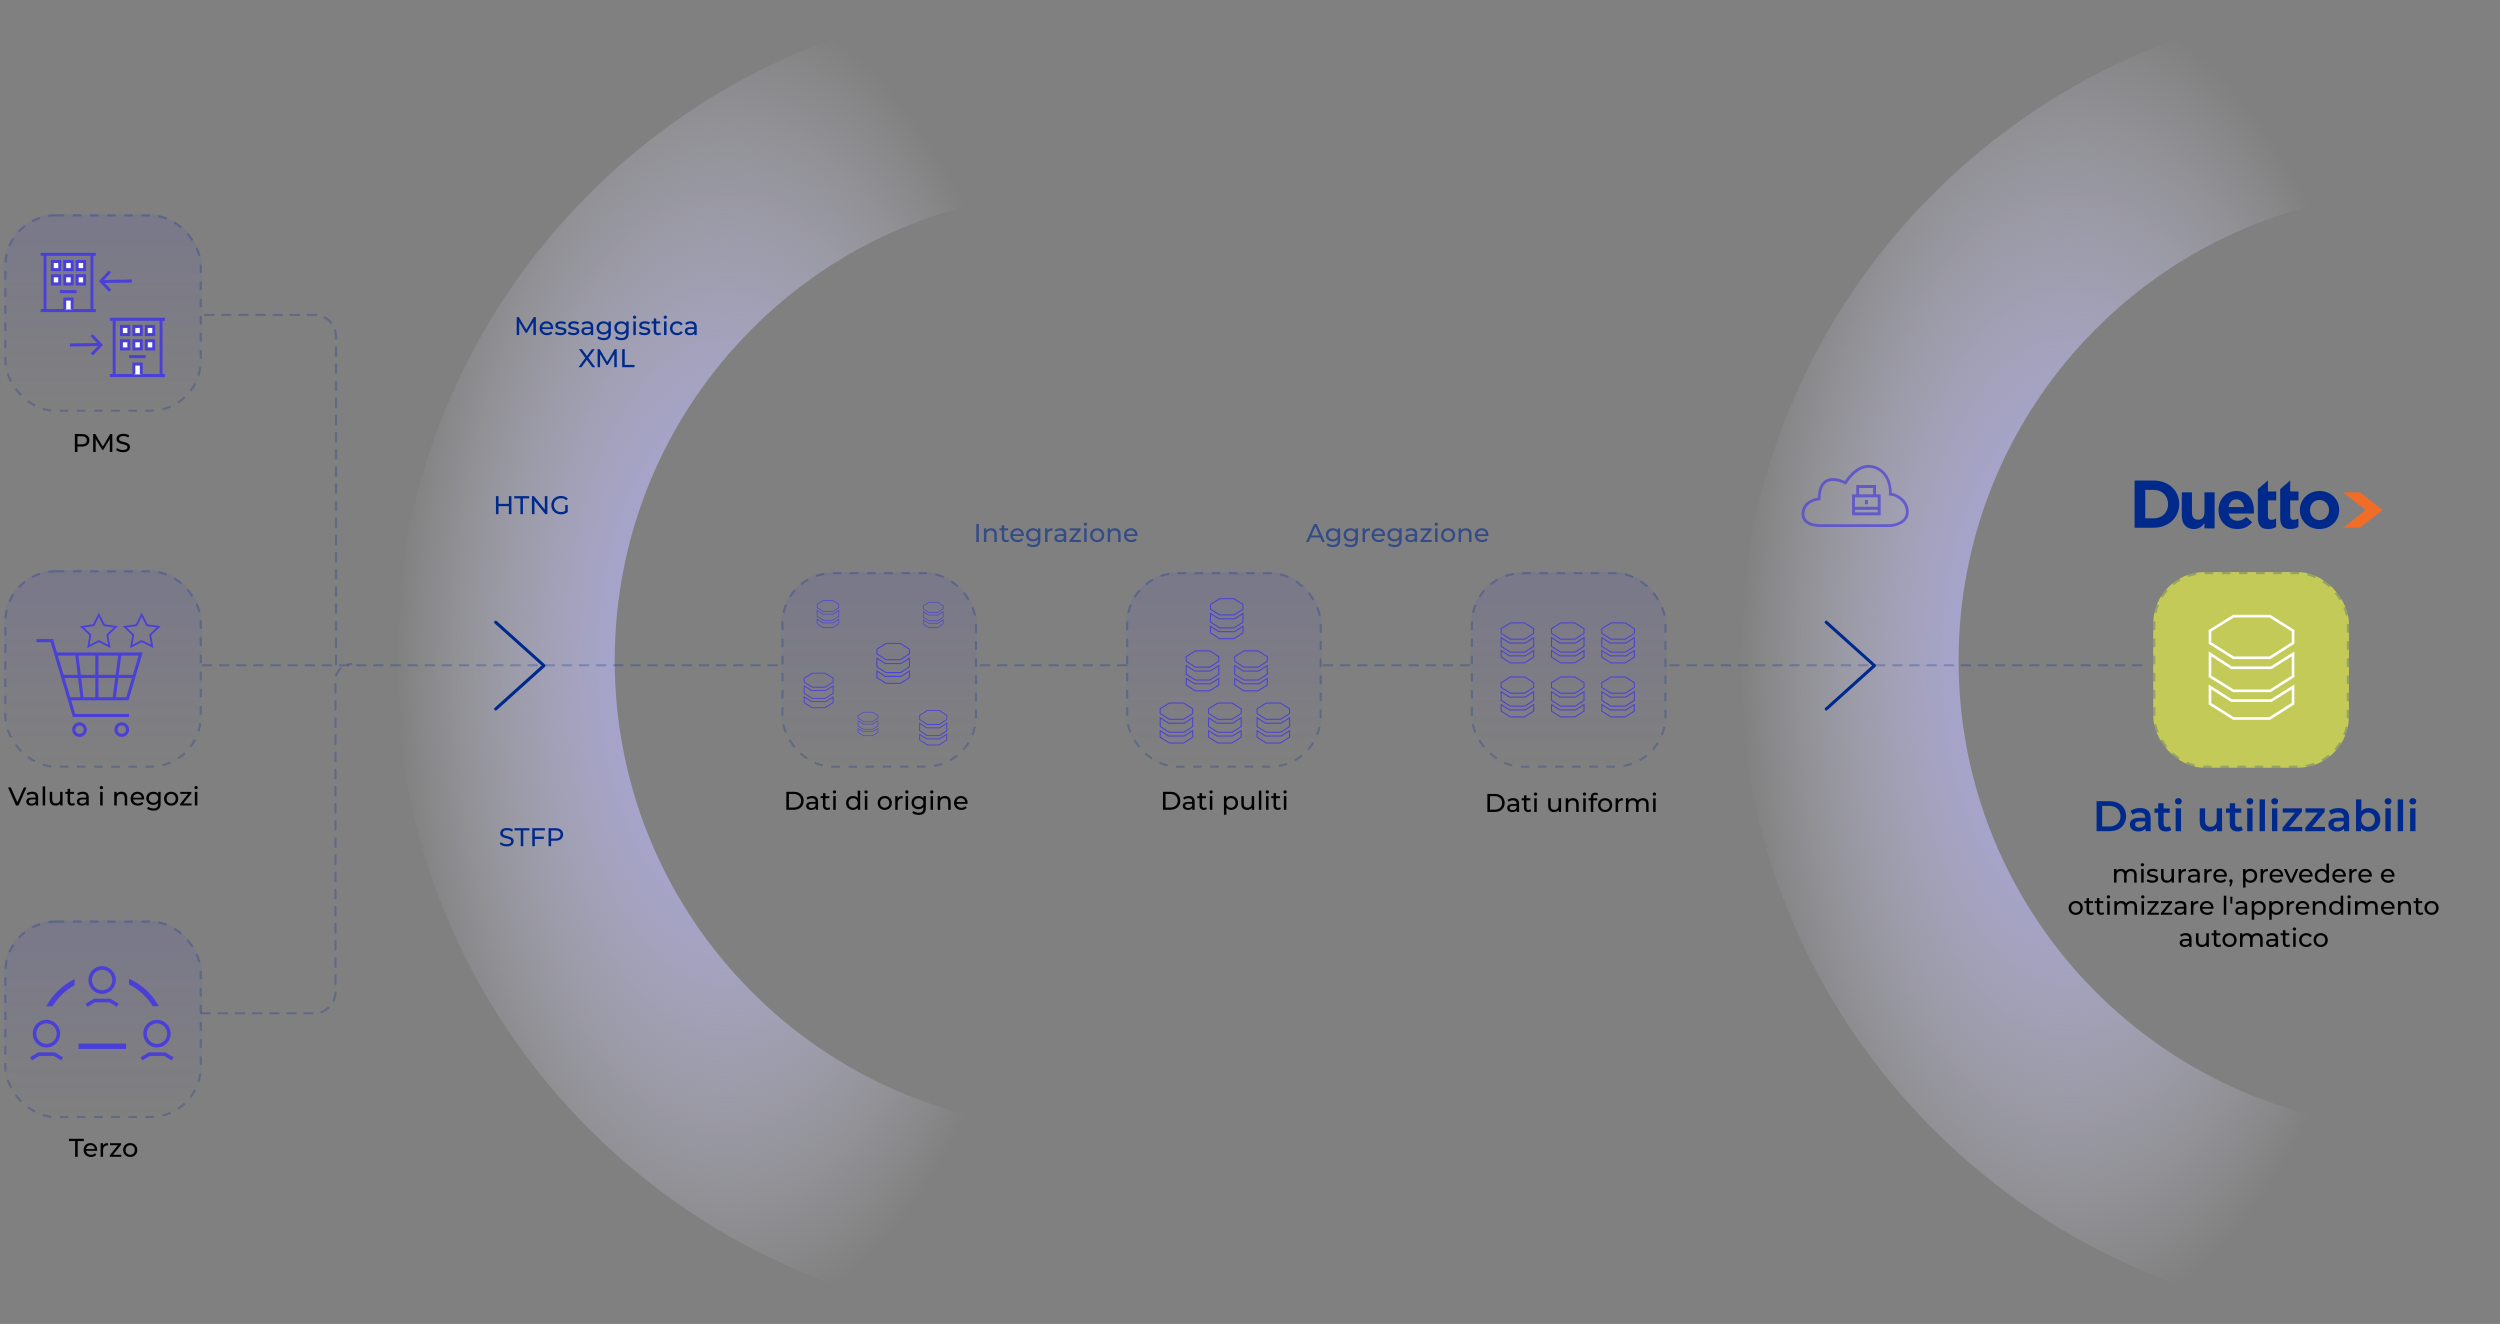<svg width="1167" height="618" viewBox="0 0 1167 618" fill="none" xmlns="http://www.w3.org/2000/svg">
<rect x="0" y="0" width="1167" height="618" fill="#808080" stroke="none"/>
<g clip-path="url(#clip0_1737_14637)">
<path d="M47.667 463.951C44.133 463.951 41.261 461.05 41.261 457.476C41.261 453.901 44.133 451 47.667 451C51.202 451 54.074 453.901 54.074 457.476C54.074 461.05 51.202 463.951 47.667 463.951ZM47.667 452.674C45.054 452.674 42.919 454.826 42.919 457.476C42.919 460.125 45.046 462.278 47.667 462.278C50.289 462.278 52.416 460.125 52.416 457.476C52.416 454.826 50.289 452.674 47.667 452.674Z" fill="#4A3FD7"/>
<path d="M54.552 469.972L51.068 467.904H44.301L40.817 469.972L39.971 468.534L43.849 466.222H51.52L55.398 468.534L54.552 469.972Z" fill="#4A3FD7"/>
<path d="M73.27 488.978C69.736 488.978 66.863 486.077 66.863 482.503C66.863 478.929 69.736 476.027 73.27 476.027C76.804 476.027 79.677 478.929 79.677 482.503C79.677 486.077 76.804 488.978 73.27 488.978ZM73.27 477.701C70.657 477.701 68.521 479.854 68.521 482.503C68.521 485.152 70.648 487.305 73.27 487.305C75.891 487.305 78.019 485.152 78.019 482.503C78.019 479.854 75.891 477.701 73.27 477.701Z" fill="#4A3FD7"/>
<path d="M80.162 495L76.67 492.923H69.903L66.419 495L65.582 493.553L69.459 491.249H77.122L81 493.553L80.162 495Z" fill="#4A3FD7"/>
<path d="M21.688 488.978C18.154 488.978 15.281 486.077 15.281 482.503C15.281 478.929 18.154 476.027 21.688 476.027C25.223 476.027 28.095 478.929 28.095 482.503C28.095 486.077 25.223 488.978 21.688 488.978ZM21.688 477.701C19.075 477.701 16.94 479.854 16.94 482.503C16.94 485.152 19.067 487.305 21.688 487.305C24.31 487.305 26.437 485.152 26.437 482.503C26.437 479.854 24.31 477.701 21.688 477.701Z" fill="#4A3FD7"/>
<path d="M28.581 495L25.097 492.923H18.33L14.838 495L14 493.553L17.878 491.249H25.541L29.418 493.553L28.581 495Z" fill="#4A3FD7"/>
<path d="M24.494 469.754C27.032 465.616 30.599 462.202 34.837 459.873V457.013C29.226 459.772 24.578 464.246 21.579 469.754H24.494Z" fill="#4A3FD7"/>
<path d="M60.247 459.569C64.794 461.832 68.622 465.347 71.277 469.686H74.116C71.025 464.01 66.143 459.477 60.247 456.845V459.569Z" fill="#4A3FD7"/>
<path d="M58.848 487.137H36.688V489.66H58.848V487.137Z" fill="#4A3FD7"/>
</g>
<path d="M35.072 540V532.644H32.192V531.6H39.14V532.644H36.26V540H35.072ZM45.371 536.856C45.371 536.952 45.359 537.096 45.347 537.204H40.187C40.331 538.32 41.231 539.064 42.491 539.064C43.235 539.064 43.859 538.812 44.327 538.296L44.963 539.04C44.387 539.712 43.511 540.072 42.455 540.072C40.403 540.072 39.035 538.716 39.035 536.82C39.035 534.936 40.391 533.58 42.227 533.58C44.063 533.58 45.371 534.9 45.371 536.856ZM42.227 534.552C41.123 534.552 40.307 535.296 40.187 536.376H44.267C44.147 535.308 43.343 534.552 42.227 534.552ZM48.075 534.708C48.483 533.964 49.275 533.58 50.391 533.58V534.696C50.295 534.684 50.211 534.684 50.127 534.684C48.891 534.684 48.123 535.44 48.123 536.832V540H46.971V533.64H48.075V534.708ZM52.757 539.052H56.608V540H51.281V539.256L55.036 534.588H51.352V533.64H56.513V534.396L52.757 539.052ZM60.781 540.072C58.873 540.072 57.468 538.716 57.468 536.82C57.468 534.924 58.873 533.58 60.781 533.58C62.688 533.58 64.081 534.924 64.081 536.82C64.081 538.716 62.688 540.072 60.781 540.072ZM60.781 539.064C62.005 539.064 62.916 538.176 62.916 536.82C62.916 535.464 62.005 534.588 60.781 534.588C59.556 534.588 58.633 535.464 58.633 536.82C58.633 538.176 59.556 539.064 60.781 539.064Z" fill="black"/>
<path fill-rule="evenodd" clip-rule="evenodd" d="M493.478 0C322.93 0 184.673 138.257 184.673 308.805C184.673 479.353 322.93 617.61 493.478 617.61V526.906C378.333 520.471 286.946 425.062 286.946 308.308C286.946 191.555 378.333 96.145 493.478 89.711V0Z" fill="url(#paint0_radial_1737_14637)"/>
<path fill-rule="evenodd" clip-rule="evenodd" d="M1120.8 0C950.257 0 812 138.257 812 308.805C812 479.353 950.257 617.61 1120.8 617.61V526.906C1005.66 520.471 914.273 425.062 914.273 308.308C914.273 191.555 1005.66 96.145 1120.8 89.711V0Z" fill="url(#paint1_radial_1737_14637)"/>
<path d="M250.142 156.399H248.99L248.978 150.279L245.942 155.379H245.39L242.354 150.315V156.399H241.202V147.999H242.186L245.69 153.903L249.146 147.999H250.13L250.142 156.399ZM258.243 153.255C258.243 153.351 258.231 153.495 258.219 153.603H253.059C253.203 154.719 254.103 155.463 255.363 155.463C256.107 155.463 256.731 155.211 257.199 154.695L257.835 155.439C257.259 156.111 256.383 156.471 255.327 156.471C253.275 156.471 251.907 155.115 251.907 153.219C251.907 151.335 253.263 149.979 255.099 149.979C256.935 149.979 258.243 151.299 258.243 153.255ZM255.099 150.951C253.995 150.951 253.179 151.695 253.059 152.775H257.139C257.019 151.707 256.215 150.951 255.099 150.951ZM261.667 156.471C260.611 156.471 259.567 156.147 259.039 155.727L259.519 154.815C260.059 155.199 260.923 155.475 261.751 155.475C262.819 155.475 263.263 155.151 263.263 154.611C263.263 153.183 259.243 154.419 259.243 151.887C259.243 150.747 260.263 149.979 261.895 149.979C262.723 149.979 263.659 150.195 264.211 150.555L263.719 151.467C263.143 151.095 262.507 150.963 261.883 150.963C260.875 150.963 260.383 151.335 260.383 151.839C260.383 153.339 264.415 152.115 264.415 154.587C264.415 155.739 263.359 156.471 261.667 156.471ZM267.679 156.471C266.623 156.471 265.579 156.147 265.051 155.727L265.531 154.815C266.071 155.199 266.935 155.475 267.763 155.475C268.831 155.475 269.275 155.151 269.275 154.611C269.275 153.183 265.255 154.419 265.255 151.887C265.255 150.747 266.275 149.979 267.907 149.979C268.735 149.979 269.671 150.195 270.223 150.555L269.731 151.467C269.155 151.095 268.519 150.963 267.895 150.963C266.887 150.963 266.395 151.335 266.395 151.839C266.395 153.339 270.427 152.115 270.427 154.587C270.427 155.739 269.371 156.471 267.679 156.471ZM274.182 149.979C275.922 149.979 276.906 150.819 276.906 152.559V156.399H275.814V155.559C275.43 156.135 274.722 156.471 273.726 156.471C272.286 156.471 271.374 155.703 271.374 154.599C271.374 153.579 272.034 152.739 273.93 152.739H275.754V152.511C275.754 151.539 275.19 150.975 274.05 150.975C273.294 150.975 272.526 151.239 272.034 151.659L271.554 150.795C272.214 150.267 273.162 149.979 274.182 149.979ZM273.918 155.583C274.782 155.583 275.466 155.187 275.754 154.455V153.567H273.978C272.838 153.567 272.514 154.011 272.514 154.551C272.514 155.187 273.042 155.583 273.918 155.583ZM284.065 150.039H285.157V155.535C285.157 157.779 284.017 158.799 281.857 158.799C280.693 158.799 279.517 158.475 278.821 157.851L279.373 156.963C279.961 157.467 280.885 157.791 281.821 157.791C283.321 157.791 284.005 157.095 284.005 155.655V155.151C283.453 155.811 282.625 156.135 281.713 156.135C279.877 156.135 278.485 154.887 278.485 153.051C278.485 151.215 279.877 149.979 281.713 149.979C282.661 149.979 283.525 150.327 284.065 151.023V150.039ZM281.845 155.127C283.117 155.127 284.029 154.275 284.029 153.051C284.029 151.815 283.117 150.987 281.845 150.987C280.561 150.987 279.649 151.815 279.649 153.051C279.649 154.275 280.561 155.127 281.845 155.127ZM292.351 150.039H293.443V155.535C293.443 157.779 292.303 158.799 290.143 158.799C288.979 158.799 287.803 158.475 287.107 157.851L287.659 156.963C288.247 157.467 289.171 157.791 290.107 157.791C291.607 157.791 292.291 157.095 292.291 155.655V155.151C291.739 155.811 290.911 156.135 289.999 156.135C288.163 156.135 286.771 154.887 286.771 153.051C286.771 151.215 288.163 149.979 289.999 149.979C290.947 149.979 291.811 150.327 292.351 151.023V150.039ZM290.131 155.127C291.403 155.127 292.315 154.275 292.315 153.051C292.315 151.815 291.403 150.987 290.131 150.987C288.847 150.987 287.935 151.815 287.935 153.051C287.935 154.275 288.847 155.127 290.131 155.127ZM296.22 148.815C295.776 148.815 295.44 148.491 295.44 148.071C295.44 147.651 295.776 147.315 296.22 147.315C296.664 147.315 297 147.639 297 148.047C297 148.479 296.676 148.815 296.22 148.815ZM295.644 156.399V150.039H296.796V156.399H295.644ZM300.819 156.471C299.763 156.471 298.719 156.147 298.191 155.727L298.671 154.815C299.211 155.199 300.075 155.475 300.903 155.475C301.971 155.475 302.415 155.151 302.415 154.611C302.415 153.183 298.395 154.419 298.395 151.887C298.395 150.747 299.415 149.979 301.047 149.979C301.875 149.979 302.811 150.195 303.363 150.555L302.871 151.467C302.295 151.095 301.659 150.963 301.035 150.963C300.027 150.963 299.535 151.335 299.535 151.839C299.535 153.339 303.567 152.115 303.567 154.587C303.567 155.739 302.511 156.471 300.819 156.471ZM308.223 155.199L308.583 156.027C308.235 156.327 307.707 156.471 307.191 156.471C305.907 156.471 305.175 155.763 305.175 154.479V150.987H304.095V150.039H305.175V148.647H306.327V150.039H308.151V150.987H306.327V154.431C306.327 155.115 306.687 155.499 307.323 155.499C307.659 155.499 307.983 155.391 308.223 155.199ZM310.552 148.815C310.108 148.815 309.772 148.491 309.772 148.071C309.772 147.651 310.108 147.315 310.552 147.315C310.996 147.315 311.332 147.639 311.332 148.047C311.332 148.479 311.008 148.815 310.552 148.815ZM309.976 156.399V150.039H311.128V156.399H309.976ZM316.099 156.471C314.143 156.471 312.739 155.115 312.739 153.219C312.739 151.323 314.143 149.979 316.099 149.979C317.239 149.979 318.187 150.447 318.691 151.335L317.815 151.899C317.407 151.275 316.783 150.987 316.087 150.987C314.839 150.987 313.903 151.863 313.903 153.219C313.903 154.599 314.839 155.463 316.087 155.463C316.783 155.463 317.407 155.175 317.815 154.551L318.691 155.103C318.187 155.991 317.239 156.471 316.099 156.471ZM322.499 149.979C324.239 149.979 325.223 150.819 325.223 152.559V156.399H324.131V155.559C323.747 156.135 323.039 156.471 322.043 156.471C320.603 156.471 319.691 155.703 319.691 154.599C319.691 153.579 320.351 152.739 322.247 152.739H324.071V152.511C324.071 151.539 323.507 150.975 322.367 150.975C321.611 150.975 320.843 151.239 320.351 151.659L319.871 150.795C320.531 150.267 321.479 149.979 322.499 149.979ZM322.235 155.583C323.099 155.583 323.783 155.187 324.071 154.455V153.567H322.295C321.155 153.567 320.831 154.011 320.831 154.551C320.831 155.187 321.359 155.583 322.235 155.583ZM277.833 171.399H276.453L273.933 167.931L271.449 171.399H270.069L273.225 167.091L270.261 162.999H271.629L273.981 166.227L276.309 162.999H277.617L274.653 167.055L277.833 171.399ZM287.906 171.399H286.754L286.742 165.279L283.706 170.379H283.154L280.118 165.315V171.399H278.966V162.999H279.95L283.454 168.903L286.91 162.999H287.894L287.906 171.399ZM290.427 171.399V162.999H291.627V170.355H296.175V171.399H290.427Z" fill="#00298C"/>
<path d="M455.735 253V244.6H456.935V253H455.735ZM462.677 246.58C464.225 246.58 465.317 247.468 465.317 249.34V253H464.165V249.472C464.165 248.224 463.541 247.612 462.449 247.612C461.225 247.612 460.433 248.344 460.433 249.724V253H459.281V246.64H460.385V247.6C460.853 246.952 461.669 246.58 462.677 246.58ZM470.665 251.8L471.025 252.628C470.677 252.928 470.149 253.072 469.633 253.072C468.349 253.072 467.617 252.364 467.617 251.08V247.588H466.537V246.64H467.617V245.248H468.769V246.64H470.593V247.588H468.769V251.032C468.769 251.716 469.129 252.1 469.765 252.1C470.101 252.1 470.425 251.992 470.665 251.8ZM477.955 249.856C477.955 249.952 477.943 250.096 477.931 250.204H472.771C472.915 251.32 473.815 252.064 475.075 252.064C475.819 252.064 476.443 251.812 476.911 251.296L477.547 252.04C476.971 252.712 476.095 253.072 475.039 253.072C472.987 253.072 471.619 251.716 471.619 249.82C471.619 247.936 472.975 246.58 474.811 246.58C476.647 246.58 477.955 247.9 477.955 249.856ZM474.811 247.552C473.707 247.552 472.891 248.296 472.771 249.376H476.851C476.731 248.308 475.927 247.552 474.811 247.552ZM484.547 246.64H485.639V252.136C485.639 254.38 484.499 255.4 482.339 255.4C481.175 255.4 479.999 255.076 479.303 254.452L479.855 253.564C480.443 254.068 481.367 254.392 482.303 254.392C483.803 254.392 484.487 253.696 484.487 252.256V251.752C483.935 252.412 483.107 252.736 482.195 252.736C480.359 252.736 478.967 251.488 478.967 249.652C478.967 247.816 480.359 246.58 482.195 246.58C483.143 246.58 484.007 246.928 484.547 247.624V246.64ZM482.327 251.728C483.599 251.728 484.511 250.876 484.511 249.652C484.511 248.416 483.599 247.588 482.327 247.588C481.043 247.588 480.131 248.416 480.131 249.652C480.131 250.876 481.043 251.728 482.327 251.728ZM488.944 247.708C489.352 246.964 490.144 246.58 491.26 246.58V247.696C491.164 247.684 491.08 247.684 490.996 247.684C489.76 247.684 488.992 248.44 488.992 249.832V253H487.84V246.64H488.944V247.708ZM494.984 246.58C496.724 246.58 497.708 247.42 497.708 249.16V253H496.616V252.16C496.232 252.736 495.524 253.072 494.528 253.072C493.088 253.072 492.176 252.304 492.176 251.2C492.176 250.18 492.836 249.34 494.732 249.34H496.556V249.112C496.556 248.14 495.992 247.576 494.852 247.576C494.096 247.576 493.328 247.84 492.836 248.26L492.356 247.396C493.016 246.868 493.964 246.58 494.984 246.58ZM494.72 252.184C495.584 252.184 496.268 251.788 496.556 251.056V250.168H494.78C493.64 250.168 493.316 250.612 493.316 251.152C493.316 251.788 493.844 252.184 494.72 252.184ZM500.704 252.052H504.556V253H499.228V252.256L502.984 247.588H499.3V246.64H504.46V247.396L500.704 252.052ZM506.674 245.416C506.23 245.416 505.894 245.092 505.894 244.672C505.894 244.252 506.23 243.916 506.674 243.916C507.118 243.916 507.454 244.24 507.454 244.648C507.454 245.08 507.13 245.416 506.674 245.416ZM506.098 253V246.64H507.25V253H506.098ZM512.173 253.072C510.265 253.072 508.861 251.716 508.861 249.82C508.861 247.924 510.265 246.58 512.173 246.58C514.081 246.58 515.473 247.924 515.473 249.82C515.473 251.716 514.081 253.072 512.173 253.072ZM512.173 252.064C513.397 252.064 514.309 251.176 514.309 249.82C514.309 248.464 513.397 247.588 512.173 247.588C510.949 247.588 510.025 248.464 510.025 249.82C510.025 251.176 510.949 252.064 512.173 252.064ZM520.463 246.58C522.011 246.58 523.103 247.468 523.103 249.34V253H521.951V249.472C521.951 248.224 521.327 247.612 520.235 247.612C519.011 247.612 518.219 248.344 518.219 249.724V253H517.067V246.64H518.171V247.6C518.639 246.952 519.455 246.58 520.463 246.58ZM531.018 249.856C531.018 249.952 531.006 250.096 530.994 250.204H525.834C525.978 251.32 526.878 252.064 528.138 252.064C528.882 252.064 529.506 251.812 529.974 251.296L530.61 252.04C530.034 252.712 529.158 253.072 528.102 253.072C526.05 253.072 524.682 251.716 524.682 249.82C524.682 247.936 526.038 246.58 527.874 246.58C529.71 246.58 531.018 247.9 531.018 249.856ZM527.874 247.552C526.77 247.552 525.954 248.296 525.834 249.376H529.914C529.794 248.308 528.99 247.552 527.874 247.552Z" fill="#00298C" fill-opacity="0.6"/>
<path d="M617.204 253L616.28 250.9H611.816L610.892 253H609.656L613.46 244.6H614.648L618.464 253H617.204ZM612.236 249.94H615.86L614.048 245.824L612.236 249.94ZM624.482 246.64H625.574V252.136C625.574 254.38 624.434 255.4 622.274 255.4C621.11 255.4 619.934 255.076 619.238 254.452L619.79 253.564C620.378 254.068 621.302 254.392 622.238 254.392C623.738 254.392 624.422 253.696 624.422 252.256V251.752C623.87 252.412 623.042 252.736 622.13 252.736C620.294 252.736 618.902 251.488 618.902 249.652C618.902 247.816 620.294 246.58 622.13 246.58C623.078 246.58 623.942 246.928 624.482 247.624V246.64ZM622.262 251.728C623.534 251.728 624.446 250.876 624.446 249.652C624.446 248.416 623.534 247.588 622.262 247.588C620.978 247.588 620.066 248.416 620.066 249.652C620.066 250.876 620.978 251.728 622.262 251.728ZM632.768 246.64H633.86V252.136C633.86 254.38 632.72 255.4 630.56 255.4C629.396 255.4 628.22 255.076 627.524 254.452L628.076 253.564C628.664 254.068 629.588 254.392 630.524 254.392C632.024 254.392 632.708 253.696 632.708 252.256V251.752C632.156 252.412 631.328 252.736 630.416 252.736C628.58 252.736 627.188 251.488 627.188 249.652C627.188 247.816 628.58 246.58 630.416 246.58C631.364 246.58 632.228 246.928 632.768 247.624V246.64ZM630.548 251.728C631.82 251.728 632.732 250.876 632.732 249.652C632.732 248.416 631.82 247.588 630.548 247.588C629.264 247.588 628.352 248.416 628.352 249.652C628.352 250.876 629.264 251.728 630.548 251.728ZM637.165 247.708C637.573 246.964 638.365 246.58 639.481 246.58V247.696C639.385 247.684 639.301 247.684 639.217 247.684C637.981 247.684 637.213 248.44 637.213 249.832V253H636.061V246.64H637.165V247.708ZM646.59 249.856C646.59 249.952 646.578 250.096 646.566 250.204H641.406C641.55 251.32 642.45 252.064 643.71 252.064C644.454 252.064 645.078 251.812 645.546 251.296L646.182 252.04C645.606 252.712 644.73 253.072 643.674 253.072C641.622 253.072 640.254 251.716 640.254 249.82C640.254 247.936 641.61 246.58 643.446 246.58C645.282 246.58 646.59 247.9 646.59 249.856ZM643.446 247.552C642.342 247.552 641.526 248.296 641.406 249.376H645.486C645.366 248.308 644.562 247.552 643.446 247.552ZM653.182 246.64H654.274V252.136C654.274 254.38 653.134 255.4 650.974 255.4C649.81 255.4 648.634 255.076 647.938 254.452L648.49 253.564C649.078 254.068 650.002 254.392 650.938 254.392C652.438 254.392 653.122 253.696 653.122 252.256V251.752C652.57 252.412 651.742 252.736 650.83 252.736C648.994 252.736 647.602 251.488 647.602 249.652C647.602 247.816 648.994 246.58 650.83 246.58C651.778 246.58 652.642 246.928 653.182 247.624V246.64ZM650.962 251.728C652.234 251.728 653.146 250.876 653.146 249.652C653.146 248.416 652.234 247.588 650.962 247.588C649.678 247.588 648.766 248.416 648.766 249.652C648.766 250.876 649.678 251.728 650.962 251.728ZM658.791 246.58C660.531 246.58 661.515 247.42 661.515 249.16V253H660.423V252.16C660.039 252.736 659.331 253.072 658.335 253.072C656.895 253.072 655.983 252.304 655.983 251.2C655.983 250.18 656.643 249.34 658.539 249.34H660.363V249.112C660.363 248.14 659.799 247.576 658.659 247.576C657.903 247.576 657.135 247.84 656.643 248.26L656.163 247.396C656.823 246.868 657.771 246.58 658.791 246.58ZM658.527 252.184C659.391 252.184 660.075 251.788 660.363 251.056V250.168H658.587C657.447 250.168 657.123 250.612 657.123 251.152C657.123 251.788 657.651 252.184 658.527 252.184ZM664.511 252.052H668.363V253H663.035V252.256L666.791 247.588H663.107V246.64H668.267V247.396L664.511 252.052ZM670.481 245.416C670.037 245.416 669.701 245.092 669.701 244.672C669.701 244.252 670.037 243.916 670.481 243.916C670.925 243.916 671.261 244.24 671.261 244.648C671.261 245.08 670.937 245.416 670.481 245.416ZM669.905 253V246.64H671.057V253H669.905ZM675.98 253.072C674.072 253.072 672.668 251.716 672.668 249.82C672.668 247.924 674.072 246.58 675.98 246.58C677.888 246.58 679.28 247.924 679.28 249.82C679.28 251.716 677.888 253.072 675.98 253.072ZM675.98 252.064C677.204 252.064 678.116 251.176 678.116 249.82C678.116 248.464 677.204 247.588 675.98 247.588C674.756 247.588 673.832 248.464 673.832 249.82C673.832 251.176 674.756 252.064 675.98 252.064ZM684.269 246.58C685.817 246.58 686.909 247.468 686.909 249.34V253H685.757V249.472C685.757 248.224 685.133 247.612 684.041 247.612C682.817 247.612 682.025 248.344 682.025 249.724V253H680.873V246.64H681.977V247.6C682.445 246.952 683.261 246.58 684.269 246.58ZM694.824 249.856C694.824 249.952 694.812 250.096 694.8 250.204H689.64C689.784 251.32 690.684 252.064 691.944 252.064C692.688 252.064 693.312 251.812 693.78 251.296L694.416 252.04C693.84 252.712 692.964 253.072 691.908 253.072C689.856 253.072 688.488 251.716 688.488 249.82C688.488 247.936 689.844 246.58 691.68 246.58C693.516 246.58 694.824 247.9 694.824 249.856ZM691.68 247.552C690.576 247.552 689.76 248.296 689.64 249.376H693.72C693.6 248.308 692.796 247.552 691.68 247.552Z" fill="#00298C" fill-opacity="0.6"/>
<path d="M994.784 405.58C996.332 405.58 997.388 406.468 997.388 408.34V412H996.236V408.472C996.236 407.224 995.636 406.612 994.592 406.612C993.44 406.612 992.684 407.344 992.684 408.724V412H991.532V408.472C991.532 407.224 990.932 406.612 989.888 406.612C988.736 406.612 987.98 407.344 987.98 408.724V412H986.828V405.64H987.932V406.588C988.388 405.94 989.168 405.58 990.128 405.58C991.1 405.58 991.916 405.964 992.336 406.756C992.816 406.036 993.704 405.58 994.784 405.58ZM1000.08 404.416C999.64 404.416 999.304 404.092 999.304 403.672C999.304 403.252 999.64 402.916 1000.08 402.916C1000.53 402.916 1000.86 403.24 1000.86 403.648C1000.86 404.08 1000.54 404.416 1000.08 404.416ZM999.508 412V405.64H1000.66V412H999.508ZM1004.68 412.072C1003.63 412.072 1002.58 411.748 1002.06 411.328L1002.54 410.416C1003.08 410.8 1003.94 411.076 1004.77 411.076C1005.84 411.076 1006.28 410.752 1006.28 410.212C1006.28 408.784 1002.26 410.02 1002.26 407.488C1002.26 406.348 1003.28 405.58 1004.91 405.58C1005.74 405.58 1006.68 405.796 1007.23 406.156L1006.74 407.068C1006.16 406.696 1005.52 406.564 1004.9 406.564C1003.89 406.564 1003.4 406.936 1003.4 407.44C1003.4 408.94 1007.43 407.716 1007.43 410.188C1007.43 411.34 1006.38 412.072 1004.68 412.072ZM1013.65 405.64H1014.8V412H1013.71V411.04C1013.24 411.7 1012.45 412.072 1011.55 412.072C1009.9 412.072 1008.81 411.172 1008.81 409.3V405.64H1009.96V409.168C1009.96 410.416 1010.59 411.04 1011.68 411.04C1012.88 411.04 1013.65 410.296 1013.65 408.928V405.64ZM1018.1 406.708C1018.5 405.964 1019.3 405.58 1020.41 405.58V406.696C1020.32 406.684 1020.23 406.684 1020.15 406.684C1018.91 406.684 1018.14 407.44 1018.14 408.832V412H1016.99V405.64H1018.1V406.708ZM1024.14 405.58C1025.88 405.58 1026.86 406.42 1026.86 408.16V412H1025.77V411.16C1025.38 411.736 1024.68 412.072 1023.68 412.072C1022.24 412.072 1021.33 411.304 1021.33 410.2C1021.33 409.18 1021.99 408.34 1023.88 408.34H1025.71V408.112C1025.71 407.14 1025.14 406.576 1024 406.576C1023.25 406.576 1022.48 406.84 1021.99 407.26L1021.51 406.396C1022.17 405.868 1023.12 405.58 1024.14 405.58ZM1023.87 411.184C1024.74 411.184 1025.42 410.788 1025.71 410.056V409.168H1023.93C1022.79 409.168 1022.47 409.612 1022.47 410.152C1022.47 410.788 1023 411.184 1023.87 411.184ZM1030.1 406.708C1030.5 405.964 1031.3 405.58 1032.41 405.58V406.696C1032.32 406.684 1032.23 406.684 1032.15 406.684C1030.91 406.684 1030.14 407.44 1030.14 408.832V412H1028.99V405.64H1030.1V406.708ZM1039.52 408.856C1039.52 408.952 1039.51 409.096 1039.5 409.204H1034.34C1034.48 410.32 1035.38 411.064 1036.64 411.064C1037.39 411.064 1038.01 410.812 1038.48 410.296L1039.11 411.04C1038.54 411.712 1037.66 412.072 1036.61 412.072C1034.55 412.072 1033.19 410.716 1033.19 408.82C1033.19 406.936 1034.54 405.58 1036.38 405.58C1038.21 405.58 1039.52 406.9 1039.52 408.856ZM1036.38 406.552C1035.27 406.552 1034.46 407.296 1034.34 408.376H1038.42C1038.3 407.308 1037.49 406.552 1036.38 406.552ZM1041.41 410.428C1041.87 410.428 1042.19 410.776 1042.19 411.244C1042.19 411.484 1042.14 411.664 1041.99 412.108L1041.42 413.776H1040.67L1041.11 411.988C1040.81 411.88 1040.61 411.604 1040.61 411.244C1040.61 410.764 1040.95 410.428 1041.41 410.428ZM1050.43 405.58C1052.29 405.58 1053.65 406.876 1053.65 408.82C1053.65 410.776 1052.29 412.072 1050.43 412.072C1049.53 412.072 1048.74 411.724 1048.21 411.04V414.328H1047.06V405.64H1048.17V406.648C1048.68 405.94 1049.5 405.58 1050.43 405.58ZM1050.34 411.064C1051.56 411.064 1052.49 410.176 1052.49 408.82C1052.49 407.476 1051.56 406.588 1050.34 406.588C1049.13 406.588 1048.2 407.476 1048.2 408.82C1048.2 410.176 1049.13 411.064 1050.34 411.064ZM1056.35 406.708C1056.75 405.964 1057.55 405.58 1058.66 405.58V406.696C1058.57 406.684 1058.48 406.684 1058.4 406.684C1057.16 406.684 1056.39 407.44 1056.39 408.832V412H1055.24V405.64H1056.35V406.708ZM1065.77 408.856C1065.77 408.952 1065.76 409.096 1065.75 409.204H1060.59C1060.73 410.32 1061.63 411.064 1062.89 411.064C1063.64 411.064 1064.26 410.812 1064.73 410.296L1065.36 411.04C1064.79 411.712 1063.91 412.072 1062.86 412.072C1060.8 412.072 1059.44 410.716 1059.44 408.82C1059.44 406.936 1060.79 405.58 1062.63 405.58C1064.46 405.58 1065.77 406.9 1065.77 408.856ZM1062.63 406.552C1061.52 406.552 1060.71 407.296 1060.59 408.376H1064.67C1064.55 407.308 1063.74 406.552 1062.63 406.552ZM1071.75 405.64H1072.88L1070.1 412H1068.92L1066.14 405.64H1067.34L1069.52 410.74L1071.75 405.64ZM1079.53 408.856C1079.53 408.952 1079.52 409.096 1079.51 409.204H1074.35C1074.49 410.32 1075.39 411.064 1076.65 411.064C1077.39 411.064 1078.02 410.812 1078.49 410.296L1079.12 411.04C1078.55 411.712 1077.67 412.072 1076.61 412.072C1074.56 412.072 1073.19 410.716 1073.19 408.82C1073.19 406.936 1074.55 405.58 1076.39 405.58C1078.22 405.58 1079.53 406.9 1079.53 408.856ZM1076.39 406.552C1075.28 406.552 1074.47 407.296 1074.35 408.376H1078.43C1078.31 407.308 1077.5 406.552 1076.39 406.552ZM1085.98 403.096H1087.13V412H1086.03V410.992C1085.51 411.712 1084.69 412.072 1083.76 412.072C1081.9 412.072 1080.54 410.764 1080.54 408.82C1080.54 406.876 1081.9 405.58 1083.76 405.58C1084.66 405.58 1085.45 405.916 1085.98 406.6V403.096ZM1083.85 411.064C1085.07 411.064 1085.99 410.176 1085.99 408.82C1085.99 407.464 1085.07 406.588 1083.85 406.588C1082.63 406.588 1081.71 407.464 1081.71 408.82C1081.71 410.176 1082.63 411.064 1083.85 411.064ZM1095.06 408.856C1095.06 408.952 1095.04 409.096 1095.03 409.204H1089.87C1090.02 410.32 1090.92 411.064 1092.18 411.064C1092.92 411.064 1093.54 410.812 1094.01 410.296L1094.65 411.04C1094.07 411.712 1093.2 412.072 1092.14 412.072C1090.09 412.072 1088.72 410.716 1088.72 408.82C1088.72 406.936 1090.08 405.58 1091.91 405.58C1093.75 405.58 1095.06 406.9 1095.06 408.856ZM1091.91 406.552C1090.81 406.552 1089.99 407.296 1089.87 408.376H1093.95C1093.83 407.308 1093.03 406.552 1091.91 406.552ZM1097.76 406.708C1098.17 405.964 1098.96 405.58 1100.08 405.58V406.696C1099.98 406.684 1099.9 406.684 1099.81 406.684C1098.58 406.684 1097.81 407.44 1097.81 408.832V412H1096.66V405.64H1097.76V406.708ZM1107.19 408.856C1107.19 408.952 1107.17 409.096 1107.16 409.204H1102C1102.15 410.32 1103.05 411.064 1104.31 411.064C1105.05 411.064 1105.67 410.812 1106.14 410.296L1106.78 411.04C1106.2 411.712 1105.33 412.072 1104.27 412.072C1102.22 412.072 1100.85 410.716 1100.85 408.82C1100.85 406.936 1102.21 405.58 1104.04 405.58C1105.88 405.58 1107.19 406.9 1107.19 408.856ZM1104.04 406.552C1102.94 406.552 1102.12 407.296 1102 408.376H1106.08C1105.96 407.308 1105.16 406.552 1104.04 406.552ZM1117.76 408.856C1117.76 408.952 1117.74 409.096 1117.73 409.204H1112.57C1112.72 410.32 1113.62 411.064 1114.88 411.064C1115.62 411.064 1116.24 410.812 1116.71 410.296L1117.35 411.04C1116.77 411.712 1115.9 412.072 1114.84 412.072C1112.79 412.072 1111.42 410.716 1111.42 408.82C1111.42 406.936 1112.78 405.58 1114.61 405.58C1116.45 405.58 1117.76 406.9 1117.76 408.856ZM1114.61 406.552C1113.51 406.552 1112.69 407.296 1112.57 408.376H1116.65C1116.53 407.308 1115.73 406.552 1114.61 406.552ZM968.968 427.072C967.06 427.072 965.656 425.716 965.656 423.82C965.656 421.924 967.06 420.58 968.968 420.58C970.876 420.58 972.268 421.924 972.268 423.82C972.268 425.716 970.876 427.072 968.968 427.072ZM968.968 426.064C970.192 426.064 971.104 425.176 971.104 423.82C971.104 422.464 970.192 421.588 968.968 421.588C967.744 421.588 966.82 422.464 966.82 423.82C966.82 425.176 967.744 426.064 968.968 426.064ZM977.078 425.8L977.438 426.628C977.09 426.928 976.562 427.072 976.046 427.072C974.762 427.072 974.03 426.364 974.03 425.08V421.588H972.95V420.64H974.03V419.248H975.182V420.64H977.006V421.588H975.182V425.032C975.182 425.716 975.542 426.1 976.178 426.1C976.514 426.1 976.838 425.992 977.078 425.8ZM981.894 425.8L982.254 426.628C981.906 426.928 981.378 427.072 980.862 427.072C979.578 427.072 978.846 426.364 978.846 425.08V421.588H977.766V420.64H978.846V419.248H979.998V420.64H981.822V421.588H979.998V425.032C979.998 425.716 980.358 426.1 980.994 426.1C981.33 426.1 981.654 425.992 981.894 425.8ZM984.223 419.416C983.779 419.416 983.443 419.092 983.443 418.672C983.443 418.252 983.779 417.916 984.223 417.916C984.667 417.916 985.003 418.24 985.003 418.648C985.003 419.08 984.679 419.416 984.223 419.416ZM983.647 427V420.64H984.799V427H983.647ZM994.954 420.58C996.502 420.58 997.558 421.468 997.558 423.34V427H996.406V423.472C996.406 422.224 995.806 421.612 994.762 421.612C993.61 421.612 992.854 422.344 992.854 423.724V427H991.702V423.472C991.702 422.224 991.102 421.612 990.058 421.612C988.906 421.612 988.15 422.344 988.15 423.724V427H986.998V420.64H988.102V421.588C988.558 420.94 989.338 420.58 990.298 420.58C991.27 420.58 992.086 420.964 992.506 421.756C992.986 421.036 993.874 420.58 994.954 420.58ZM1000.25 419.416C999.81 419.416 999.474 419.092 999.474 418.672C999.474 418.252 999.81 417.916 1000.25 417.916C1000.7 417.916 1001.03 418.24 1001.03 418.648C1001.03 419.08 1000.71 419.416 1000.25 419.416ZM999.678 427V420.64H1000.83V427H999.678ZM1003.89 426.052H1007.75V427H1002.42V426.256L1006.17 421.588H1002.49V420.64H1007.65V421.396L1003.89 426.052ZM1010.15 426.052H1014V427H1008.68V426.256L1012.43 421.588H1008.75V420.64H1013.91V421.396L1010.15 426.052ZM1017.86 420.58C1019.6 420.58 1020.59 421.42 1020.59 423.16V427H1019.49V426.16C1019.11 426.736 1018.4 427.072 1017.41 427.072C1015.97 427.072 1015.05 426.304 1015.05 425.2C1015.05 424.18 1015.71 423.34 1017.61 423.34H1019.43V423.112C1019.43 422.14 1018.87 421.576 1017.73 421.576C1016.97 421.576 1016.21 421.84 1015.71 422.26L1015.23 421.396C1015.89 420.868 1016.84 420.58 1017.86 420.58ZM1017.6 426.184C1018.46 426.184 1019.15 425.788 1019.43 425.056V424.168H1017.66C1016.52 424.168 1016.19 424.612 1016.19 425.152C1016.19 425.788 1016.72 426.184 1017.6 426.184ZM1023.82 421.708C1024.23 420.964 1025.02 420.58 1026.14 420.58V421.696C1026.04 421.684 1025.96 421.684 1025.87 421.684C1024.64 421.684 1023.87 422.44 1023.87 423.832V427H1022.72V420.64H1023.82V421.708ZM1033.25 423.856C1033.25 423.952 1033.23 424.096 1033.22 424.204H1028.06C1028.21 425.32 1029.11 426.064 1030.37 426.064C1031.11 426.064 1031.73 425.812 1032.2 425.296L1032.84 426.04C1032.26 426.712 1031.39 427.072 1030.33 427.072C1028.28 427.072 1026.91 425.716 1026.91 423.82C1026.91 421.936 1028.27 420.58 1030.1 420.58C1031.94 420.58 1033.25 421.9 1033.25 423.856ZM1030.1 421.552C1029 421.552 1028.18 422.296 1028.06 423.376H1032.14C1032.02 422.308 1031.22 421.552 1030.1 421.552ZM1038.07 427V418.096H1039.22V427H1038.07ZM1041.16 421.84L1041.08 418.6H1042.09L1042.01 421.84H1041.16ZM1046.26 420.58C1048 420.58 1048.98 421.42 1048.98 423.16V427H1047.89V426.16C1047.5 426.736 1046.8 427.072 1045.8 427.072C1044.36 427.072 1043.45 426.304 1043.45 425.2C1043.45 424.18 1044.11 423.34 1046 423.34H1047.83V423.112C1047.83 422.14 1047.26 421.576 1046.12 421.576C1045.37 421.576 1044.6 421.84 1044.11 422.26L1043.63 421.396C1044.29 420.868 1045.24 420.58 1046.26 420.58ZM1045.99 426.184C1046.86 426.184 1047.54 425.788 1047.83 425.056V424.168H1046.05C1044.91 424.168 1044.59 424.612 1044.59 425.152C1044.59 425.788 1045.12 426.184 1045.99 426.184ZM1054.48 420.58C1056.34 420.58 1057.7 421.876 1057.7 423.82C1057.7 425.776 1056.34 427.072 1054.48 427.072C1053.58 427.072 1052.79 426.724 1052.26 426.04V429.328H1051.11V420.64H1052.22V421.648C1052.73 420.94 1053.55 420.58 1054.48 420.58ZM1054.39 426.064C1055.61 426.064 1056.54 425.176 1056.54 423.82C1056.54 422.476 1055.61 421.588 1054.39 421.588C1053.18 421.588 1052.25 422.476 1052.25 423.82C1052.25 425.176 1053.18 426.064 1054.39 426.064ZM1062.66 420.58C1064.52 420.58 1065.88 421.876 1065.88 423.82C1065.88 425.776 1064.52 427.072 1062.66 427.072C1061.76 427.072 1060.97 426.724 1060.44 426.04V429.328H1059.29V420.64H1060.4V421.648C1060.91 420.94 1061.73 420.58 1062.66 420.58ZM1062.57 426.064C1063.79 426.064 1064.72 425.176 1064.72 423.82C1064.72 422.476 1063.79 421.588 1062.57 421.588C1061.36 421.588 1060.43 422.476 1060.43 423.82C1060.43 425.176 1061.36 426.064 1062.57 426.064ZM1068.57 421.708C1068.98 420.964 1069.77 420.58 1070.89 420.58V421.696C1070.79 421.684 1070.71 421.684 1070.63 421.684C1069.39 421.684 1068.62 422.44 1068.62 423.832V427H1067.47V420.64H1068.57V421.708ZM1078 423.856C1078 423.952 1077.99 424.096 1077.98 424.204H1072.82C1072.96 425.32 1073.86 426.064 1075.12 426.064C1075.86 426.064 1076.49 425.812 1076.96 425.296L1077.59 426.04C1077.02 426.712 1076.14 427.072 1075.08 427.072C1073.03 427.072 1071.66 425.716 1071.66 423.82C1071.66 421.936 1073.02 420.58 1074.86 420.58C1076.69 420.58 1078 421.9 1078 423.856ZM1074.86 421.552C1073.75 421.552 1072.94 422.296 1072.82 423.376H1076.9C1076.78 422.308 1075.97 421.552 1074.86 421.552ZM1083 420.58C1084.54 420.58 1085.64 421.468 1085.64 423.34V427H1084.48V423.472C1084.48 422.224 1083.86 421.612 1082.77 421.612C1081.54 421.612 1080.75 422.344 1080.75 423.724V427H1079.6V420.64H1080.7V421.6C1081.17 420.952 1081.99 420.58 1083 420.58ZM1092.65 418.096H1093.8V427H1092.7V425.992C1092.18 426.712 1091.37 427.072 1090.43 427.072C1088.57 427.072 1087.21 425.764 1087.21 423.82C1087.21 421.876 1088.57 420.58 1090.43 420.58C1091.33 420.58 1092.12 420.916 1092.65 421.6V418.096ZM1090.53 426.064C1091.74 426.064 1092.66 425.176 1092.66 423.82C1092.66 422.464 1091.74 421.588 1090.53 421.588C1089.3 421.588 1088.38 422.464 1088.38 423.82C1088.38 425.176 1089.3 426.064 1090.53 426.064ZM1096.56 419.416C1096.11 419.416 1095.78 419.092 1095.78 418.672C1095.78 418.252 1096.11 417.916 1096.56 417.916C1097 417.916 1097.34 418.24 1097.34 418.648C1097.34 419.08 1097.01 419.416 1096.56 419.416ZM1095.98 427V420.64H1097.13V427H1095.98ZM1107.29 420.58C1108.84 420.58 1109.89 421.468 1109.89 423.34V427H1108.74V423.472C1108.74 422.224 1108.14 421.612 1107.1 421.612C1105.95 421.612 1105.19 422.344 1105.19 423.724V427H1104.04V423.472C1104.04 422.224 1103.44 421.612 1102.39 421.612C1101.24 421.612 1100.49 422.344 1100.49 423.724V427H1099.33V420.64H1100.44V421.588C1100.89 420.94 1101.67 420.58 1102.63 420.58C1103.61 420.58 1104.42 420.964 1104.84 421.756C1105.32 421.036 1106.21 420.58 1107.29 420.58ZM1117.8 423.856C1117.8 423.952 1117.79 424.096 1117.77 424.204H1112.61C1112.76 425.32 1113.66 426.064 1114.92 426.064C1115.66 426.064 1116.29 425.812 1116.75 425.296L1117.39 426.04C1116.81 426.712 1115.94 427.072 1114.88 427.072C1112.83 427.072 1111.46 425.716 1111.46 423.82C1111.46 421.936 1112.82 420.58 1114.65 420.58C1116.49 420.58 1117.8 421.9 1117.8 423.856ZM1114.65 421.552C1113.55 421.552 1112.73 422.296 1112.61 423.376H1116.69C1116.57 422.308 1115.77 421.552 1114.65 421.552ZM1122.79 420.58C1124.34 420.58 1125.43 421.468 1125.43 423.34V427H1124.28V423.472C1124.28 422.224 1123.66 421.612 1122.56 421.612C1121.34 421.612 1120.55 422.344 1120.55 423.724V427H1119.4V420.64H1120.5V421.6C1120.97 420.952 1121.78 420.58 1122.79 420.58ZM1130.78 425.8L1131.14 426.628C1130.79 426.928 1130.26 427.072 1129.75 427.072C1128.46 427.072 1127.73 426.364 1127.73 425.08V421.588H1126.65V420.64H1127.73V419.248H1128.88V420.64H1130.71V421.588H1128.88V425.032C1128.88 425.716 1129.24 426.1 1129.88 426.1C1130.22 426.1 1130.54 425.992 1130.78 425.8ZM1135.05 427.072C1133.14 427.072 1131.73 425.716 1131.73 423.82C1131.73 421.924 1133.14 420.58 1135.05 420.58C1136.95 420.58 1138.35 421.924 1138.35 423.82C1138.35 425.716 1136.95 427.072 1135.05 427.072ZM1135.05 426.064C1136.27 426.064 1137.18 425.176 1137.18 423.82C1137.18 422.464 1136.27 421.588 1135.05 421.588C1133.82 421.588 1132.9 422.464 1132.9 423.82C1132.9 425.176 1133.82 426.064 1135.05 426.064ZM1020.3 435.58C1022.04 435.58 1023.02 436.42 1023.02 438.16V442H1021.93V441.16C1021.55 441.736 1020.84 442.072 1019.84 442.072C1018.4 442.072 1017.49 441.304 1017.49 440.2C1017.49 439.18 1018.15 438.34 1020.05 438.34H1021.87V438.112C1021.87 437.14 1021.31 436.576 1020.17 436.576C1019.41 436.576 1018.64 436.84 1018.15 437.26L1017.67 436.396C1018.33 435.868 1019.28 435.58 1020.3 435.58ZM1020.03 441.184C1020.9 441.184 1021.58 440.788 1021.87 440.056V439.168H1020.09C1018.95 439.168 1018.63 439.612 1018.63 440.152C1018.63 440.788 1019.16 441.184 1020.03 441.184ZM1029.93 435.64H1031.08V442H1029.99V441.04C1029.52 441.7 1028.73 442.072 1027.83 442.072C1026.19 442.072 1025.09 441.172 1025.09 439.3V435.64H1026.25V439.168C1026.25 440.416 1026.87 441.04 1027.96 441.04C1029.16 441.04 1029.93 440.296 1029.93 438.928V435.64ZM1036.49 440.8L1036.85 441.628C1036.5 441.928 1035.98 442.072 1035.46 442.072C1034.18 442.072 1033.44 441.364 1033.44 440.08V436.588H1032.36V435.64H1033.44V434.248H1034.6V435.64H1036.42V436.588H1034.6V440.032C1034.6 440.716 1034.96 441.1 1035.59 441.1C1035.93 441.1 1036.25 440.992 1036.49 440.8ZM1040.76 442.072C1038.85 442.072 1037.45 440.716 1037.45 438.82C1037.45 436.924 1038.85 435.58 1040.76 435.58C1042.67 435.58 1044.06 436.924 1044.06 438.82C1044.06 440.716 1042.67 442.072 1040.76 442.072ZM1040.76 441.064C1041.98 441.064 1042.89 440.176 1042.89 438.82C1042.89 437.464 1041.98 436.588 1040.76 436.588C1039.53 436.588 1038.61 437.464 1038.61 438.82C1038.61 440.176 1039.53 441.064 1040.76 441.064ZM1053.61 435.58C1055.15 435.58 1056.21 436.468 1056.21 438.34V442H1055.06V438.472C1055.06 437.224 1054.46 436.612 1053.41 436.612C1052.26 436.612 1051.51 437.344 1051.51 438.724V442H1050.35V438.472C1050.35 437.224 1049.75 436.612 1048.71 436.612C1047.56 436.612 1046.8 437.344 1046.8 438.724V442H1045.65V435.64H1046.75V436.588C1047.21 435.94 1047.99 435.58 1048.95 435.58C1049.92 435.58 1050.74 435.964 1051.16 436.756C1051.64 436.036 1052.53 435.58 1053.61 435.58ZM1060.65 435.58C1062.39 435.58 1063.37 436.42 1063.37 438.16V442H1062.28V441.16C1061.89 441.736 1061.19 442.072 1060.19 442.072C1058.75 442.072 1057.84 441.304 1057.84 440.2C1057.84 439.18 1058.5 438.34 1060.39 438.34H1062.22V438.112C1062.22 437.14 1061.65 436.576 1060.51 436.576C1059.76 436.576 1058.99 436.84 1058.5 437.26L1058.02 436.396C1058.68 435.868 1059.63 435.58 1060.65 435.58ZM1060.38 441.184C1061.25 441.184 1061.93 440.788 1062.22 440.056V439.168H1060.44C1059.3 439.168 1058.98 439.612 1058.98 440.152C1058.98 440.788 1059.51 441.184 1060.38 441.184ZM1068.72 440.8L1069.08 441.628C1068.73 441.928 1068.2 442.072 1067.69 442.072C1066.4 442.072 1065.67 441.364 1065.67 440.08V436.588H1064.59V435.64H1065.67V434.248H1066.82V435.64H1068.65V436.588H1066.82V440.032C1066.82 440.716 1067.18 441.1 1067.82 441.1C1068.15 441.1 1068.48 440.992 1068.72 440.8ZM1071.05 434.416C1070.6 434.416 1070.27 434.092 1070.27 433.672C1070.27 433.252 1070.6 432.916 1071.05 432.916C1071.49 432.916 1071.83 433.24 1071.83 433.648C1071.83 434.08 1071.5 434.416 1071.05 434.416ZM1070.47 442V435.64H1071.62V442H1070.47ZM1076.59 442.072C1074.64 442.072 1073.23 440.716 1073.23 438.82C1073.23 436.924 1074.64 435.58 1076.59 435.58C1077.73 435.58 1078.68 436.048 1079.19 436.936L1078.31 437.5C1077.9 436.876 1077.28 436.588 1076.58 436.588C1075.33 436.588 1074.4 437.464 1074.4 438.82C1074.4 440.2 1075.33 441.064 1076.58 441.064C1077.28 441.064 1077.9 440.776 1078.31 440.152L1079.19 440.704C1078.68 441.592 1077.73 442.072 1076.59 442.072ZM1083.31 442.072C1081.4 442.072 1080 440.716 1080 438.82C1080 436.924 1081.4 435.58 1083.31 435.58C1085.22 435.58 1086.61 436.924 1086.61 438.82C1086.61 440.716 1085.22 442.072 1083.31 442.072ZM1083.31 441.064C1084.53 441.064 1085.44 440.176 1085.44 438.82C1085.44 437.464 1084.53 436.588 1083.31 436.588C1082.08 436.588 1081.16 437.464 1081.16 438.82C1081.16 440.176 1082.08 441.064 1083.31 441.064Z" fill="black"/>
<path d="M236.528 395.096C235.244 395.096 233.984 394.664 233.312 394.04L233.756 393.104C234.38 393.668 235.448 394.076 236.528 394.076C237.98 394.076 238.604 393.512 238.604 392.78C238.604 390.728 233.516 392.024 233.516 388.904C233.516 387.608 234.524 386.504 236.732 386.504C237.716 386.504 238.736 386.768 239.432 387.248L239.036 388.208C238.304 387.74 237.476 387.524 236.732 387.524C235.304 387.524 234.692 388.124 234.692 388.856C234.692 390.908 239.78 389.624 239.78 392.708C239.78 393.992 238.748 395.096 236.528 395.096ZM243.084 395V387.644H240.204V386.6H247.152V387.644H244.272V395H243.084ZM254.387 387.644H249.659V390.572H253.871V391.604H249.659V395H248.459V386.6H254.387V387.644ZM259.352 386.6C261.536 386.6 262.856 387.704 262.856 389.528C262.856 391.352 261.536 392.456 259.352 392.456H257.276V395H256.076V386.6H259.352ZM259.316 391.412C260.852 391.412 261.656 390.728 261.656 389.528C261.656 388.328 260.852 387.644 259.316 387.644H257.276V391.412H259.316Z" fill="#00298C"/>
<path d="M237.537 231.6H238.737V240H237.537V236.256H232.713V240H231.513V231.6H232.713V235.212H237.537V231.6ZM242.92 240V232.644H240.04V231.6H246.988V232.644H244.108V240H242.92ZM254.319 231.6H255.519V240H254.535L249.495 233.736V240H248.295V231.6H249.279L254.319 237.864V231.6ZM263.853 238.488V235.752H265.005V239.028C264.165 239.736 263.001 240.096 261.825 240.096C259.245 240.096 257.349 238.284 257.349 235.8C257.349 233.316 259.245 231.504 261.849 231.504C263.181 231.504 264.309 231.948 265.077 232.8L264.333 233.544C263.637 232.872 262.845 232.572 261.897 232.572C259.953 232.572 258.549 233.928 258.549 235.8C258.549 237.648 259.953 239.028 261.885 239.028C262.593 239.028 263.253 238.872 263.853 238.488Z" fill="#00298C"/>
<path d="M94.641 310.544L365.172 310.544" stroke="#00298C" stroke-opacity="0.24" stroke-linecap="round" stroke-dasharray="4 4"/>
<path d="M617.87 310.544L686.155 310.544" stroke="#00298C" stroke-opacity="0.24" stroke-linecap="round" stroke-dasharray="4 4"/>
<path d="M779.666 310.545L1001.5 310.544" stroke="#00298C" stroke-opacity="0.24" stroke-linecap="round" stroke-dasharray="4 4"/>
<path d="M457.813 310.544L526.098 310.544" stroke="#00298C" stroke-opacity="0.24" stroke-linecap="round" stroke-dasharray="4 4"/>
<path d="M156.837 310.11V157.009C156.837 151.486 152.36 147.009 146.837 147.009H94.207" stroke="#00298C" stroke-opacity="0.24" stroke-linecap="round" stroke-dasharray="4 4"/>
<path d="M94 473H146.609C152.132 473 156.609 468.523 156.609 463V317.391C156.609 313.309 159.918 310 164 310V310" stroke="#00298C" stroke-opacity="0.24" stroke-linecap="round" stroke-dasharray="4 4"/>
<rect x="364.737" y="267.051" width="91.337" height="91.337" rx="24" fill="url(#paint2_linear_1737_14637)"/>
<rect x="365.237" y="267.551" width="90.337" height="90.337" rx="23.5" stroke="#00298C" stroke-opacity="0.24" stroke-dasharray="4 4"/>
<rect x="525.663" y="267.051" width="91.337" height="91.337" rx="24" fill="url(#paint3_linear_1737_14637)"/>
<rect x="526.163" y="267.551" width="90.337" height="90.337" rx="23.5" stroke="#00298C" stroke-opacity="0.24" stroke-dasharray="4 4"/>
<rect x="686.59" y="267.051" width="91.337" height="91.337" rx="24" fill="url(#paint4_linear_1737_14637)"/>
<rect x="687.09" y="267.551" width="90.337" height="90.337" rx="23.5" stroke="#00298C" stroke-opacity="0.24" stroke-dasharray="4 4"/>
<path d="M230.875 331.48C230.687 331.292 230.687 331.105 230.687 330.917C230.687 330.73 230.687 330.542 230.875 330.449L252.812 310.667L230.875 290.98C230.594 290.792 230.594 290.23 230.875 289.949C231.156 289.667 231.625 289.667 231.906 289.949L254.406 310.199C254.687 310.48 254.687 310.949 254.406 311.23L231.906 331.48C231.625 331.761 231.156 331.761 230.875 331.48Z" fill="#00298C"/>
<path d="M851.964 331.48C851.777 331.292 851.777 331.105 851.777 330.917C851.777 330.73 851.777 330.542 851.964 330.449L873.902 310.667L851.964 290.98C851.683 290.792 851.683 290.23 851.964 289.949C852.245 289.667 852.714 289.667 852.995 289.949L875.495 310.199C875.777 310.48 875.777 310.949 875.495 311.23L852.995 331.48C852.714 331.761 852.245 331.761 851.964 331.48Z" fill="#00298C"/>
<g clip-path="url(#clip1_1737_14637)">
<path d="M388.765 285.599H384.235L381.265 283.692V281.991L384.251 280.099H388.765L391.705 281.991V283.691L388.766 285.599H388.765ZM384.327 285.273H388.672L391.385 283.511V282.171L388.672 280.425H384.342L381.584 282.172V283.513L384.326 285.274L384.327 285.273Z" fill="#4A3FD7"/>
<path d="M388.811 289.711H384.22L381.265 287.835V284.653L384.081 286.514H388.84L391.703 284.656V287.833L388.811 289.709V289.711ZM384.311 289.384H388.719L391.385 287.656V285.251L388.934 286.842H383.989L381.584 285.253V287.654L384.311 289.383V289.384Z" fill="#4A3FD7"/>
<path d="M388.733 293.147H384.233L381.265 291.24V288.761L384.096 290.596H388.856L391.703 288.763V291.226L388.733 293.149V293.147ZM384.326 292.821H388.64L391.384 291.045V289.353L388.948 290.922H384.003L381.584 289.355V291.061L384.326 292.822V292.821Z" fill="#4A3FD7"/>
</g>
<g clip-path="url(#clip2_1737_14637)">
<path d="M437.722 286.102H433.57L430.847 284.322V282.735L433.584 280.969H437.722L440.417 282.735V284.321L437.724 286.102H437.722ZM433.655 285.797H437.638L440.124 284.153V282.902L437.638 281.273H433.668L431.14 282.904V284.155L433.653 285.799L433.655 285.797Z" fill="#4A3FD7"/>
<path d="M437.765 289.939H433.557L430.847 288.189V285.219L433.429 286.956H437.791L440.416 285.222V288.187L437.765 289.938V289.939ZM433.64 289.635H437.68L440.124 288.021V285.777L437.878 287.262H433.344L431.14 285.779V288.02L433.64 289.633V289.635Z" fill="#4A3FD7"/>
<path d="M437.693 293.147H433.568L430.847 291.368V289.054L433.442 290.766H437.806L440.416 289.055V291.354L437.693 293.149V293.147ZM433.653 292.843H437.608L440.123 291.185V289.606L437.891 291.071H433.358L431.14 289.608V291.2L433.653 292.844V292.843Z" fill="#4A3FD7"/>
</g>
<g clip-path="url(#clip3_1737_14637)">
<path d="M420.351 308.172H413.556L409.1 305.376V302.881L413.58 300.106H420.351L424.761 302.881V305.373L420.353 308.172H420.351ZM413.695 307.694H420.212L424.282 305.11V303.144L420.212 300.584H413.716L409.58 303.146V305.113L413.692 307.696L413.695 307.694Z" fill="#4A3FD7"/>
<path d="M420.42 314.203H413.534L409.1 311.452V306.785L413.326 309.514H420.463L424.758 306.789V311.449L420.42 314.2V314.203ZM413.671 313.724H420.281L424.282 311.189V307.663L420.605 309.995H413.187L409.58 307.665V311.186L413.671 313.722V313.724Z" fill="#4A3FD7"/>
<path d="M420.303 319.243H413.553L409.1 316.447V312.811L413.347 315.502H420.487L424.758 312.813V316.425L420.303 319.245V319.243ZM413.692 318.765H420.164L424.279 316.16V313.679L420.626 315.98H413.208L409.58 313.681V316.183L413.692 318.767V318.765Z" fill="#4A3FD7"/>
</g>
<rect x="1005.14" y="267.051" width="91.337" height="91.337" rx="24" fill="#C4CA58"/>
<rect x="1005.64" y="267.551" width="90.337" height="90.337" rx="23.5" stroke="#00298C" stroke-opacity="0.24" stroke-dasharray="4 4"/>
<g clip-path="url(#clip4_1737_14637)">
<path d="M1059.74 307.654H1042.38L1031 300.493V294.105L1042.44 287H1059.74L1071.01 294.105V300.487L1059.75 307.654H1059.74ZM1042.74 306.428H1059.39L1069.78 299.814V294.779L1059.39 288.225H1042.79L1032.22 294.785V299.82L1042.73 306.435L1042.74 306.428Z" fill="white"/>
<path d="M1059.92 323.095H1042.33L1031 316.051V304.101L1041.79 311.09H1060.03L1071 304.113V316.045L1059.92 323.089V323.095ZM1042.68 321.87H1059.56L1069.78 315.377V306.349L1060.39 312.321H1041.44L1032.22 306.355V315.371L1042.68 321.864V321.87Z" fill="white"/>
<path d="M1059.62 336H1042.38L1031 328.84V319.53L1041.85 326.42H1060.09L1071 319.536V328.785L1059.62 336.006V336ZM1042.73 334.775H1059.26L1069.78 328.105V321.753L1060.44 327.645H1041.49L1032.22 321.759V328.166L1042.73 334.781V334.775Z" fill="white"/>
</g>
<g clip-path="url(#clip5_1737_14637)">
<path d="M552.572 336.008H545.776L541.321 333.212V330.717L545.8 327.942H552.572L556.981 330.717V333.209L552.574 336.008H552.572ZM545.915 335.53H552.433L556.502 332.946V330.98L552.433 328.42H545.937L541.8 330.982V332.949L545.913 335.532L545.915 335.53Z" fill="#4A3FD7"/>
<path d="M552.641 342.039H545.755L541.321 339.288V334.621L545.546 337.35H552.684L556.979 334.625V339.285L552.641 342.036V342.039ZM545.891 341.56H552.502L556.502 339.025V335.499L552.825 337.831H545.407L541.8 335.501V339.022L545.891 341.558V341.56Z" fill="#4A3FD7"/>
<path d="M552.524 347.079H545.774L541.321 344.283V340.646L545.568 343.338H552.708L556.979 340.649V344.261L552.524 347.081V347.079ZM545.913 346.601H552.385L556.5 343.995V341.515L552.847 343.816H545.429L541.8 341.517V344.019L545.913 346.603V346.601Z" fill="#4A3FD7"/>
</g>
<g clip-path="url(#clip6_1737_14637)">
<path d="M575.188 336.008H568.393L563.938 333.212V330.717L568.417 327.942H575.188L579.598 330.717V333.209L575.191 336.008H575.188ZM568.532 335.53H575.049L579.119 332.946V330.98L575.049 328.42H568.553L564.417 330.982V332.949L568.529 335.532L568.532 335.53Z" fill="#4A3FD7"/>
<path d="M575.258 342.039H568.371L563.938 339.288V334.621L568.163 337.35H575.301L579.595 334.625V339.285L575.258 342.036V342.039ZM568.508 341.56H575.119L579.119 339.025V335.499L575.442 337.831H568.024L564.417 335.501V339.022L568.508 341.558V341.56Z" fill="#4A3FD7"/>
<path d="M575.14 347.079H568.391L563.938 344.283V340.646L568.185 343.338H575.325L579.595 340.649V344.261L575.14 347.081V347.079ZM568.529 346.601H575.001L579.116 343.995V341.515L575.464 343.816H568.046L564.417 341.517V344.019L568.529 346.603V346.601Z" fill="#4A3FD7"/>
</g>
<g clip-path="url(#clip7_1737_14637)">
<path d="M564.75 311.652H557.954L553.499 308.855V306.36L557.978 303.585H564.75L569.159 306.36V308.853L564.752 311.652H564.75ZM558.093 311.173H564.611L568.68 308.59V306.623L564.611 304.064H558.115L553.978 306.626V308.592L558.091 311.176L558.093 311.173Z" fill="#4A3FD7"/>
<path d="M564.819 317.682H557.933L553.499 314.931V310.264L557.724 312.994H564.862L569.157 310.269V314.929L564.819 317.68V317.682ZM558.069 317.204H564.68L568.68 314.668V311.142L565.004 313.474H557.586L553.978 311.144V314.666L558.069 317.201V317.204Z" fill="#4A3FD7"/>
<path d="M564.702 322.723H557.952L553.499 319.926V316.29L557.746 318.981H564.886L569.157 316.292V319.905L564.702 322.725V322.723ZM558.091 322.244H564.563L568.678 319.639V317.158L565.025 319.46H557.607L553.978 317.161V319.663L558.091 322.246V322.244Z" fill="#4A3FD7"/>
</g>
<g clip-path="url(#clip8_1737_14637)">
<path d="M597.805 336.008H591.01L586.554 333.212V330.717L591.034 327.942H597.805L602.215 330.717V333.209L597.807 336.008H597.805ZM591.149 335.53H597.666L601.735 332.946V330.98L597.666 328.42H591.17L587.033 330.982V332.949L591.146 335.532L591.149 335.53Z" fill="#4A3FD7"/>
<path d="M597.874 342.039H590.988L586.554 339.288V334.621L590.78 337.35H597.917L602.212 334.625V339.285L597.874 342.036V342.039ZM591.125 341.56H597.735L601.735 339.025V335.499L598.059 337.831H590.641L587.033 335.501V339.022L591.125 341.558V341.56Z" fill="#4A3FD7"/>
<path d="M597.757 347.079H591.007L586.554 344.283V340.646L590.801 343.338H597.941L602.212 340.649V344.261L597.757 347.081V347.079ZM591.146 346.601H597.618L601.733 343.995V341.515L598.08 343.816H590.662L587.033 341.517V344.019L591.146 346.603V346.601Z" fill="#4A3FD7"/>
</g>
<g clip-path="url(#clip9_1737_14637)">
<path d="M587.366 311.652H580.571L576.116 308.855V306.36L580.595 303.585H587.366L591.776 306.36V308.853L587.369 311.652H587.366ZM580.71 311.173H587.228L591.297 308.59V306.623L587.228 304.064H580.732L576.595 306.626V308.592L580.708 311.176L580.71 311.173Z" fill="#4A3FD7"/>
<path d="M587.436 317.682H580.55L576.116 314.931V310.264L580.341 312.994H587.479L591.774 310.269V314.929L587.436 317.68V317.682ZM580.686 317.204H587.297L591.297 314.668V311.142L587.62 313.474H580.202L576.595 311.144V314.666L580.686 317.201V317.204Z" fill="#4A3FD7"/>
<path d="M587.319 322.723H580.569L576.116 319.926V316.29L580.363 318.981H587.503L591.774 316.292V319.905L587.319 322.725V322.723ZM580.708 322.244H587.18L591.295 319.639V317.158L587.642 319.46H580.224L576.595 317.161V319.663L580.708 322.246V322.244Z" fill="#4A3FD7"/>
</g>
<g clip-path="url(#clip10_1737_14637)">
<path d="M576.058 287.295H569.263L564.808 284.499V282.004L569.287 279.229H576.058L580.468 282.004V284.497L576.06 287.295H576.058ZM569.402 286.817H575.919L579.989 284.233V282.267L575.919 279.707H569.423L565.287 282.269V284.236L569.399 286.819L569.402 286.817Z" fill="#4A3FD7"/>
<path d="M576.128 293.326H569.241L564.808 290.575V285.908L569.033 288.637H576.171L580.465 285.912V290.572L576.128 293.323V293.326ZM569.378 292.847H575.989L579.989 290.312V286.786L576.312 289.118H568.894L565.287 286.788V290.309L569.378 292.845V292.847Z" fill="#4A3FD7"/>
<path d="M576.01 298.366H569.26L564.808 295.57V291.934L569.054 294.625H576.195L580.465 291.936V295.548L576.01 298.368V298.366ZM569.399 297.888H575.871L579.986 295.283V292.802L576.334 295.103H568.915L565.287 292.804V295.307L569.399 297.89V297.888Z" fill="#4A3FD7"/>
</g>
<g clip-path="url(#clip11_1737_14637)">
<path d="M711.758 298.604H704.963L700.508 295.808V293.312L704.987 290.538H711.758L716.168 293.312V295.805L711.761 298.604H711.758ZM705.102 298.125H711.619L715.689 295.542V293.576L711.619 291.016H705.123L700.987 293.578V295.544L705.099 298.128L705.102 298.125Z" fill="#4A3FD7"/>
<path d="M711.828 304.634H704.941L700.508 301.883V297.216L704.733 299.946H711.871L716.166 297.221V301.881L711.828 304.632V304.634ZM705.078 304.156H711.689L715.689 301.62V298.094L712.012 300.427H704.594L700.987 298.097V301.618L705.078 304.154V304.156Z" fill="#4A3FD7"/>
<path d="M711.71 309.675H704.961L700.508 306.878V303.242L704.755 305.933H711.895L716.166 303.245V306.857L711.71 309.677V309.675ZM705.099 309.196H711.571L715.686 306.591V304.111L712.034 306.412H704.616L700.987 304.113V306.615L705.099 309.199V309.196Z" fill="#4A3FD7"/>
</g>
<g clip-path="url(#clip12_1737_14637)">
<path d="M711.758 323.83H704.963L700.508 321.034V318.539L704.987 315.764H711.758L716.168 318.539V321.031L711.761 323.83H711.758ZM705.102 323.352H711.619L715.689 320.768V318.802L711.619 316.242H705.123L700.987 318.804V320.77L705.099 323.354L705.102 323.352Z" fill="#4A3FD7"/>
<path d="M711.828 329.86H704.941L700.508 327.109V322.442L704.733 325.172H711.871L716.166 322.447V327.107L711.828 329.858V329.86ZM705.078 329.382H711.689L715.689 326.846V323.32L712.012 325.653H704.594L700.987 323.323V326.844L705.078 329.38V329.382Z" fill="#4A3FD7"/>
<path d="M711.71 334.901H704.961L700.508 332.104V328.468L704.755 331.159H711.895L716.166 328.471V332.083L711.71 334.903V334.901ZM705.099 334.422H711.571L715.686 331.817V329.337L712.034 331.638H704.616L700.987 329.339V331.841L705.099 334.425V334.422Z" fill="#4A3FD7"/>
</g>
<g clip-path="url(#clip13_1737_14637)">
<path d="M735.245 298.604H728.45L723.994 295.808V293.312L728.473 290.538H735.245L739.654 293.312V295.805L735.247 298.604H735.245ZM728.588 298.125H735.106L739.175 295.542V293.576L735.106 291.016H728.61L724.473 293.578V295.544L728.586 298.128L728.588 298.125Z" fill="#4A3FD7"/>
<path d="M735.314 304.634H728.428L723.994 301.883V297.216L728.22 299.946H735.357L739.652 297.221V301.881L735.314 304.632V304.634ZM728.565 304.156H735.175L739.175 301.62V298.094L735.499 300.427H728.081L724.473 298.097V301.618L728.565 304.154V304.156Z" fill="#4A3FD7"/>
<path d="M735.197 309.675H728.447L723.994 306.878V303.242L728.241 305.933H735.381L739.652 303.245V306.857L735.197 309.677V309.675ZM728.586 309.196H735.058L739.173 306.591V304.111L735.52 306.412H728.102L724.473 304.113V306.615L728.586 309.199V309.196Z" fill="#4A3FD7"/>
</g>
<g clip-path="url(#clip14_1737_14637)">
<path d="M735.245 323.83H728.45L723.994 321.034V318.539L728.473 315.764H735.245L739.654 318.539V321.031L735.247 323.83H735.245ZM728.588 323.352H735.106L739.175 320.768V318.802L735.106 316.242H728.61L724.473 318.804V320.77L728.586 323.354L728.588 323.352Z" fill="#4A3FD7"/>
<path d="M735.314 329.86H728.428L723.994 327.109V322.442L728.22 325.172H735.357L739.652 322.447V327.107L735.314 329.858V329.86ZM728.565 329.382H735.175L739.175 326.846V323.32L735.499 325.653H728.081L724.473 323.323V326.844L728.565 329.38V329.382Z" fill="#4A3FD7"/>
<path d="M735.197 334.901H728.447L723.994 332.104V328.468L728.241 331.159H735.381L739.652 328.471V332.083L735.197 334.903V334.901ZM728.586 334.422H735.058L739.173 331.817V329.337L735.52 331.638H728.102L724.473 329.339V331.841L728.586 334.425V334.422Z" fill="#4A3FD7"/>
</g>
<g clip-path="url(#clip15_1737_14637)">
<path d="M758.731 298.604H751.936L747.481 295.808V293.312L751.96 290.538H758.731L763.141 293.312V295.805L758.734 298.604H758.731ZM752.075 298.125H758.592L762.662 295.542V293.576L758.592 291.016H752.097L747.96 293.578V295.544L752.073 298.128L752.075 298.125Z" fill="#4A3FD7"/>
<path d="M758.801 304.634H751.915L747.481 301.883V297.216L751.706 299.946H758.844L763.139 297.221V301.881L758.801 304.632V304.634ZM752.051 304.156H758.662L762.662 301.62V298.094L758.985 300.427H751.567L747.96 298.097V301.618L752.051 304.154V304.156Z" fill="#4A3FD7"/>
<path d="M758.684 309.675H751.934L747.481 306.878V303.242L751.728 305.933H758.868L763.139 303.245V306.857L758.684 309.677V309.675ZM752.073 309.196H758.545L762.66 306.591V304.111L759.007 306.412H751.589L747.96 304.113V306.615L752.073 309.199V309.196Z" fill="#4A3FD7"/>
</g>
<g clip-path="url(#clip16_1737_14637)">
<path d="M758.731 323.83H751.936L747.481 321.034V318.539L751.96 315.764H758.731L763.141 318.539V321.031L758.734 323.83H758.731ZM752.075 323.352H758.592L762.662 320.768V318.802L758.592 316.242H752.097L747.96 318.804V320.77L752.073 323.354L752.075 323.352Z" fill="#4A3FD7"/>
<path d="M758.801 329.86H751.915L747.481 327.109V322.442L751.706 325.172H758.844L763.139 322.447V327.107L758.801 329.858V329.86ZM752.051 329.382H758.662L762.662 326.846V323.32L758.985 325.653H751.567L747.96 323.323V326.844L752.051 329.38V329.382Z" fill="#4A3FD7"/>
<path d="M758.684 334.901H751.934L747.481 332.104V328.468L751.728 331.159H758.868L763.139 328.471V332.083L758.684 334.903V334.901ZM752.073 334.422H758.545L762.66 331.817V329.337L759.007 331.638H751.589L747.96 329.339V331.841L752.073 334.425V334.422Z" fill="#4A3FD7"/>
</g>
<g clip-path="url(#clip17_1737_14637)">
<path d="M385.176 320.99H379.136L375.175 318.575V316.42L379.157 314.024H385.176L389.096 316.42V318.573L385.178 320.99H385.176ZM379.259 320.577H385.052L388.67 318.346V316.648L385.052 314.437H379.278L375.601 316.65V318.348L379.257 320.579L379.259 320.577Z" fill="#4A3FD7"/>
<path d="M385.238 326.198H379.116L375.175 323.823V319.792L378.931 322.149H385.276L389.093 319.796V323.821L385.238 326.196V326.198ZM379.238 325.785H385.114L388.67 323.595V320.55L385.402 322.564H378.808L375.601 320.552V323.593L379.238 325.783V325.785Z" fill="#4A3FD7"/>
<path d="M385.133 330.551H379.133L375.175 328.136V324.996L378.95 327.32H385.297L389.093 324.998V328.118L385.133 330.553V330.551ZM379.257 330.138H385.01L388.668 327.888V325.746L385.421 327.733H378.827L375.601 325.748V327.909L379.257 330.14V330.138Z" fill="#4A3FD7"/>
</g>
<g clip-path="url(#clip18_1737_14637)">
<path d="M438.483 338.388H432.82L429.107 335.973V333.818L432.84 331.421H438.483L442.158 333.818V335.971L438.485 338.388H438.483ZM432.936 337.975H438.367L441.758 335.743V334.045L438.367 331.835H432.954L429.507 334.047V335.745L432.934 337.977L432.936 337.975Z" fill="#4A3FD7"/>
<path d="M438.541 343.596H432.802L429.107 341.22V337.189L432.628 339.547H438.577L442.156 337.194V341.218L438.541 343.594V343.596ZM432.916 343.183H438.425L441.758 340.993V337.948L438.694 339.962H432.513L429.507 337.95V340.991L432.916 343.181V343.183Z" fill="#4A3FD7"/>
<path d="M438.443 347.949H432.818L429.107 345.534V342.394L432.646 344.718H438.597L442.156 342.396V345.515L438.443 347.951V347.949ZM432.934 347.536H438.327L441.756 345.286V343.143L438.712 345.131H432.531L429.507 343.146V345.307L432.934 347.538V347.536Z" fill="#4A3FD7"/>
</g>
<g clip-path="url(#clip19_1737_14637)">
<path d="M407.277 337.058H403.124L400.402 335.406V333.931L403.139 332.292H407.277L409.972 333.931V335.404L407.278 337.058H407.277ZM403.209 336.775H407.192L409.679 335.249V334.087L407.192 332.574H403.222L400.694 334.088V335.25L403.208 336.777L403.209 336.775Z" fill="#4A3FD7"/>
<path d="M407.319 340.622H403.111L400.402 338.996V336.238L402.984 337.851H407.346L409.97 336.241V338.995L407.319 340.62V340.622ZM403.195 340.339H407.235L409.679 338.841V336.757L407.432 338.135H402.899L400.694 336.758V338.839L403.195 340.338V340.339Z" fill="#4A3FD7"/>
<path d="M407.248 343.6H403.123L400.402 341.947V339.799L402.997 341.389H407.36L409.97 339.8V341.935L407.248 343.601V343.6ZM403.208 343.317H407.163L409.678 341.778V340.312L407.445 341.672H402.912L400.694 340.313V341.792L403.208 343.319V343.317Z" fill="#4A3FD7"/>
</g>
<path d="M38.228 202.6C40.412 202.6 41.732 203.704 41.732 205.528C41.732 207.352 40.412 208.456 38.228 208.456H36.152V211H34.952V202.6H38.228ZM38.192 207.412C39.728 207.412 40.532 206.728 40.532 205.528C40.532 204.328 39.728 203.644 38.192 203.644H36.152V207.412H38.192ZM52.435 211H51.283L51.271 204.88L48.235 209.98H47.683L44.647 204.916V211H43.495V202.6H44.479L47.983 208.504L51.439 202.6H52.423L52.435 211ZM57.404 211.096C56.12 211.096 54.86 210.664 54.188 210.04L54.632 209.104C55.256 209.668 56.324 210.076 57.404 210.076C58.856 210.076 59.48 209.512 59.48 208.78C59.48 206.728 54.392 208.024 54.392 204.904C54.392 203.608 55.4 202.504 57.608 202.504C58.592 202.504 59.612 202.768 60.308 203.248L59.912 204.208C59.18 203.74 58.352 203.524 57.608 203.524C56.18 203.524 55.568 204.124 55.568 204.856C55.568 206.908 60.656 205.624 60.656 208.708C60.656 209.992 59.624 211.096 57.404 211.096Z" fill="black"/>
<rect x="2" y="429.717" width="92.207" height="92.207" rx="24" fill="url(#paint5_linear_1737_14637)"/>
<rect x="2.5" y="430.217" width="91.207" height="91.207" rx="23.5" stroke="#00298C" stroke-opacity="0.24" stroke-dasharray="4 4"/>
<rect x="2" y="100.035" width="92.207" height="92.207" rx="24" fill="url(#paint6_linear_1737_14637)"/>
<rect x="2.5" y="100.535" width="91.207" height="91.207" rx="23.5" stroke="#00298C" stroke-opacity="0.24" stroke-dasharray="4 4"/>
<path d="M11.137 367.6H12.337L8.653 376H7.465L3.769 367.6H5.065L8.089 374.5L11.137 367.6ZM15.076 369.58C16.816 369.58 17.8 370.42 17.8 372.16V376H16.708V375.16C16.324 375.736 15.616 376.072 14.62 376.072C13.18 376.072 12.268 375.304 12.268 374.2C12.268 373.18 12.928 372.34 14.824 372.34H16.648V372.112C16.648 371.14 16.084 370.576 14.944 370.576C14.188 370.576 13.42 370.84 12.928 371.26L12.448 370.396C13.108 369.868 14.056 369.58 15.076 369.58ZM14.812 375.184C15.676 375.184 16.36 374.788 16.648 374.056V373.168H14.872C13.732 373.168 13.408 373.612 13.408 374.152C13.408 374.788 13.936 375.184 14.812 375.184ZM19.932 376V367.096H21.084V376H19.932ZM28.059 369.64H29.211V376H28.119V375.04C27.651 375.7 26.859 376.072 25.959 376.072C24.315 376.072 23.223 375.172 23.223 373.3V369.64H24.375V373.168C24.375 374.416 24.999 375.04 26.091 375.04C27.291 375.04 28.059 374.296 28.059 372.928V369.64ZM34.62 374.8L34.98 375.628C34.633 375.928 34.105 376.072 33.589 376.072C32.304 376.072 31.573 375.364 31.573 374.08V370.588H30.492V369.64H31.573V368.248H32.724V369.64H34.548V370.588H32.724V374.032C32.724 374.716 33.084 375.1 33.721 375.1C34.056 375.1 34.38 374.992 34.62 374.8ZM38.689 369.58C40.429 369.58 41.413 370.42 41.413 372.16V376H40.321V375.16C39.937 375.736 39.229 376.072 38.233 376.072C36.793 376.072 35.881 375.304 35.881 374.2C35.881 373.18 36.541 372.34 38.437 372.34H40.261V372.112C40.261 371.14 39.697 370.576 38.557 370.576C37.801 370.576 37.033 370.84 36.541 371.26L36.061 370.396C36.721 369.868 37.669 369.58 38.689 369.58ZM38.425 375.184C39.289 375.184 39.973 374.788 40.261 374.056V373.168H38.485C37.345 373.168 37.021 373.612 37.021 374.152C37.021 374.788 37.549 375.184 38.425 375.184ZM47.344 368.416C46.9 368.416 46.564 368.092 46.564 367.672C46.564 367.252 46.9 366.916 47.344 366.916C47.788 366.916 48.124 367.24 48.124 367.648C48.124 368.08 47.8 368.416 47.344 368.416ZM46.768 376V369.64H47.92V376H46.768ZM56.738 369.58C58.286 369.58 59.378 370.468 59.378 372.34V376H58.226V372.472C58.226 371.224 57.602 370.612 56.51 370.612C55.286 370.612 54.494 371.344 54.494 372.724V376H53.342V369.64H54.446V370.6C54.914 369.952 55.73 369.58 56.738 369.58ZM67.293 372.856C67.293 372.952 67.281 373.096 67.269 373.204H62.109C62.253 374.32 63.153 375.064 64.413 375.064C65.157 375.064 65.781 374.812 66.249 374.296L66.885 375.04C66.309 375.712 65.433 376.072 64.377 376.072C62.325 376.072 60.957 374.716 60.957 372.82C60.957 370.936 62.313 369.58 64.149 369.58C65.985 369.58 67.293 370.9 67.293 372.856ZM64.149 370.552C63.045 370.552 62.229 371.296 62.109 372.376H66.189C66.069 371.308 65.265 370.552 64.149 370.552ZM73.885 369.64H74.977V375.136C74.977 377.38 73.837 378.4 71.677 378.4C70.513 378.4 69.337 378.076 68.641 377.452L69.193 376.564C69.781 377.068 70.705 377.392 71.641 377.392C73.141 377.392 73.825 376.696 73.825 375.256V374.752C73.273 375.412 72.445 375.736 71.533 375.736C69.697 375.736 68.305 374.488 68.305 372.652C68.305 370.816 69.697 369.58 71.533 369.58C72.481 369.58 73.345 369.928 73.885 370.624V369.64ZM71.665 374.728C72.937 374.728 73.849 373.876 73.849 372.652C73.849 371.416 72.937 370.588 71.665 370.588C70.381 370.588 69.469 371.416 69.469 372.652C69.469 373.876 70.381 374.728 71.665 374.728ZM79.902 376.072C77.994 376.072 76.59 374.716 76.59 372.82C76.59 370.924 77.994 369.58 79.902 369.58C81.81 369.58 83.202 370.924 83.202 372.82C83.202 374.716 81.81 376.072 79.902 376.072ZM79.902 375.064C81.126 375.064 82.038 374.176 82.038 372.82C82.038 371.464 81.126 370.588 79.902 370.588C78.678 370.588 77.754 371.464 77.754 372.82C77.754 374.176 78.678 375.064 79.902 375.064ZM85.565 375.052H89.417V376H84.089V375.256L87.845 370.588H84.161V369.64H89.321V370.396L85.565 375.052ZM91.535 368.416C91.091 368.416 90.755 368.092 90.755 367.672C90.755 367.252 91.091 366.916 91.535 366.916C91.979 366.916 92.315 367.24 92.315 367.648C92.315 368.08 91.991 368.416 91.535 368.416ZM90.959 376V369.64H92.111V376H90.959Z" fill="black"/>
<path d="M367.071 378V369.6H370.611C373.311 369.6 375.147 371.304 375.147 373.8C375.147 376.296 373.311 378 370.611 378H367.071ZM368.271 376.956H370.539C372.615 376.956 373.947 375.684 373.947 373.8C373.947 371.916 372.615 370.644 370.539 370.644H368.271V376.956ZM379.133 371.58C380.873 371.58 381.857 372.42 381.857 374.16V378H380.765V377.16C380.381 377.736 379.673 378.072 378.677 378.072C377.237 378.072 376.325 377.304 376.325 376.2C376.325 375.18 376.985 374.34 378.881 374.34H380.705V374.112C380.705 373.14 380.141 372.576 379.001 372.576C378.245 372.576 377.477 372.84 376.985 373.26L376.505 372.396C377.165 371.868 378.113 371.58 379.133 371.58ZM378.869 377.184C379.733 377.184 380.417 376.788 380.705 376.056V375.168H378.929C377.789 375.168 377.465 375.612 377.465 376.152C377.465 376.788 377.993 377.184 378.869 377.184ZM387.204 376.8L387.564 377.628C387.216 377.928 386.688 378.072 386.172 378.072C384.888 378.072 384.156 377.364 384.156 376.08V372.588H383.076V371.64H384.156V370.248H385.308V371.64H387.132V372.588H385.308V376.032C385.308 376.716 385.668 377.1 386.304 377.1C386.64 377.1 386.964 376.992 387.204 376.8ZM389.533 370.416C389.089 370.416 388.753 370.092 388.753 369.672C388.753 369.252 389.089 368.916 389.533 368.916C389.977 368.916 390.313 369.24 390.313 369.648C390.313 370.08 389.989 370.416 389.533 370.416ZM388.957 378V371.64H390.109V378H388.957ZM400.379 369.096H401.531V378H400.427V376.992C399.911 377.712 399.095 378.072 398.159 378.072C396.299 378.072 394.943 376.764 394.943 374.82C394.943 372.876 396.299 371.58 398.159 371.58C399.059 371.58 399.851 371.916 400.379 372.6V369.096ZM398.255 377.064C399.467 377.064 400.391 376.176 400.391 374.82C400.391 373.464 399.467 372.588 398.255 372.588C397.031 372.588 396.107 373.464 396.107 374.82C396.107 376.176 397.031 377.064 398.255 377.064ZM404.287 370.416C403.843 370.416 403.507 370.092 403.507 369.672C403.507 369.252 403.843 368.916 404.287 368.916C404.731 368.916 405.067 369.24 405.067 369.648C405.067 370.08 404.743 370.416 404.287 370.416ZM403.711 378V371.64H404.863V378H403.711ZM413.009 378.072C411.101 378.072 409.697 376.716 409.697 374.82C409.697 372.924 411.101 371.58 413.009 371.58C414.917 371.58 416.309 372.924 416.309 374.82C416.309 376.716 414.917 378.072 413.009 378.072ZM413.009 377.064C414.233 377.064 415.145 376.176 415.145 374.82C415.145 373.464 414.233 372.588 413.009 372.588C411.785 372.588 410.861 373.464 410.861 374.82C410.861 376.176 411.785 377.064 413.009 377.064ZM419.007 372.708C419.415 371.964 420.207 371.58 421.323 371.58V372.696C421.227 372.684 421.143 372.684 421.059 372.684C419.823 372.684 419.055 373.44 419.055 374.832V378H417.903V371.64H419.007V372.708ZM423.318 370.416C422.874 370.416 422.538 370.092 422.538 369.672C422.538 369.252 422.874 368.916 423.318 368.916C423.762 368.916 424.098 369.24 424.098 369.648C424.098 370.08 423.774 370.416 423.318 370.416ZM422.742 378V371.64H423.894V378H422.742ZM431.086 371.64H432.178V377.136C432.178 379.38 431.038 380.4 428.878 380.4C427.714 380.4 426.538 380.076 425.842 379.452L426.394 378.564C426.982 379.068 427.906 379.392 428.842 379.392C430.342 379.392 431.026 378.696 431.026 377.256V376.752C430.474 377.412 429.646 377.736 428.734 377.736C426.898 377.736 425.506 376.488 425.506 374.652C425.506 372.816 426.898 371.58 428.734 371.58C429.682 371.58 430.546 371.928 431.086 372.624V371.64ZM428.866 376.728C430.138 376.728 431.05 375.876 431.05 374.652C431.05 373.416 430.138 372.588 428.866 372.588C427.582 372.588 426.67 373.416 426.67 374.652C426.67 375.876 427.582 376.728 428.866 376.728ZM434.955 370.416C434.511 370.416 434.175 370.092 434.175 369.672C434.175 369.252 434.511 368.916 434.955 368.916C435.399 368.916 435.735 369.24 435.735 369.648C435.735 370.08 435.411 370.416 434.955 370.416ZM434.379 378V371.64H435.531V378H434.379ZM441.127 371.58C442.675 371.58 443.767 372.468 443.767 374.34V378H442.615V374.472C442.615 373.224 441.991 372.612 440.899 372.612C439.675 372.612 438.883 373.344 438.883 374.724V378H437.731V371.64H438.835V372.6C439.303 371.952 440.119 371.58 441.127 371.58ZM451.682 374.856C451.682 374.952 451.67 375.096 451.658 375.204H446.498C446.642 376.32 447.542 377.064 448.802 377.064C449.546 377.064 450.17 376.812 450.638 376.296L451.274 377.04C450.698 377.712 449.822 378.072 448.766 378.072C446.714 378.072 445.346 376.716 445.346 374.82C445.346 372.936 446.702 371.58 448.538 371.58C450.374 371.58 451.682 372.9 451.682 374.856ZM448.538 372.552C447.434 372.552 446.618 373.296 446.498 374.376H450.578C450.458 373.308 449.654 372.552 448.538 372.552Z" fill="black"/>
<path d="M542.874 378V369.6H546.414C549.114 369.6 550.95 371.304 550.95 373.8C550.95 376.296 549.114 378 546.414 378H542.874ZM544.074 376.956H546.342C548.418 376.956 549.75 375.684 549.75 373.8C549.75 371.916 548.418 370.644 546.342 370.644H544.074V376.956ZM554.936 371.58C556.676 371.58 557.66 372.42 557.66 374.16V378H556.568V377.16C556.184 377.736 555.476 378.072 554.48 378.072C553.04 378.072 552.128 377.304 552.128 376.2C552.128 375.18 552.788 374.34 554.684 374.34H556.508V374.112C556.508 373.14 555.944 372.576 554.804 372.576C554.048 372.576 553.28 372.84 552.788 373.26L552.308 372.396C552.968 371.868 553.916 371.58 554.936 371.58ZM554.672 377.184C555.536 377.184 556.22 376.788 556.508 376.056V375.168H554.732C553.592 375.168 553.268 375.612 553.268 376.152C553.268 376.788 553.796 377.184 554.672 377.184ZM563.008 376.8L563.368 377.628C563.02 377.928 562.492 378.072 561.976 378.072C560.692 378.072 559.96 377.364 559.96 376.08V372.588H558.88V371.64H559.96V370.248H561.112V371.64H562.936V372.588H561.112V376.032C561.112 376.716 561.472 377.1 562.108 377.1C562.444 377.1 562.768 376.992 563.008 376.8ZM565.336 370.416C564.892 370.416 564.556 370.092 564.556 369.672C564.556 369.252 564.892 368.916 565.336 368.916C565.78 368.916 566.116 369.24 566.116 369.648C566.116 370.08 565.792 370.416 565.336 370.416ZM564.76 378V371.64H565.912V378H564.76ZM574.706 371.58C576.566 371.58 577.922 372.876 577.922 374.82C577.922 376.776 576.566 378.072 574.706 378.072C573.806 378.072 573.014 377.724 572.486 377.04V380.328H571.334V371.64H572.438V372.648C572.954 371.94 573.77 371.58 574.706 371.58ZM574.61 377.064C575.834 377.064 576.758 376.176 576.758 374.82C576.758 373.476 575.834 372.588 574.61 372.588C573.398 372.588 572.474 373.476 572.474 374.82C572.474 376.176 573.398 377.064 574.61 377.064ZM584.29 371.64H585.442V378H584.35V377.04C583.882 377.7 583.09 378.072 582.19 378.072C580.546 378.072 579.454 377.172 579.454 375.3V371.64H580.606V375.168C580.606 376.416 581.23 377.04 582.322 377.04C583.522 377.04 584.29 376.296 584.29 374.928V371.64ZM587.635 378V369.096H588.787V378H587.635ZM591.563 370.416C591.119 370.416 590.783 370.092 590.783 369.672C590.783 369.252 591.119 368.916 591.563 368.916C592.007 368.916 592.343 369.24 592.343 369.648C592.343 370.08 592.019 370.416 591.563 370.416ZM590.987 378V371.64H592.139V378H590.987ZM597.554 376.8L597.914 377.628C597.566 377.928 597.038 378.072 596.522 378.072C595.238 378.072 594.506 377.364 594.506 376.08V372.588H593.426V371.64H594.506V370.248H595.658V371.64H597.482V372.588H595.658V376.032C595.658 376.716 596.018 377.1 596.654 377.1C596.99 377.1 597.314 376.992 597.554 376.8ZM599.883 370.416C599.439 370.416 599.103 370.092 599.103 369.672C599.103 369.252 599.439 368.916 599.883 368.916C600.327 368.916 600.663 369.24 600.663 369.648C600.663 370.08 600.339 370.416 599.883 370.416ZM599.307 378V371.64H600.459V378H599.307Z" fill="black"/>
<path d="M694.313 379V370.6H697.853C700.553 370.6 702.389 372.304 702.389 374.8C702.389 377.296 700.553 379 697.853 379H694.313ZM695.513 377.956H697.781C699.857 377.956 701.189 376.684 701.189 374.8C701.189 372.916 699.857 371.644 697.781 371.644H695.513V377.956ZM706.375 372.58C708.115 372.58 709.099 373.42 709.099 375.16V379H708.007V378.16C707.623 378.736 706.915 379.072 705.919 379.072C704.479 379.072 703.567 378.304 703.567 377.2C703.567 376.18 704.227 375.34 706.123 375.34H707.947V375.112C707.947 374.14 707.383 373.576 706.243 373.576C705.487 373.576 704.719 373.84 704.227 374.26L703.747 373.396C704.407 372.868 705.355 372.58 706.375 372.58ZM706.111 378.184C706.975 378.184 707.659 377.788 707.947 377.056V376.168H706.171C705.031 376.168 704.707 376.612 704.707 377.152C704.707 377.788 705.235 378.184 706.111 378.184ZM714.447 377.8L714.807 378.628C714.459 378.928 713.931 379.072 713.415 379.072C712.131 379.072 711.399 378.364 711.399 377.08V373.588H710.319V372.64H711.399V371.248H712.551V372.64H714.375V373.588H712.551V377.032C712.551 377.716 712.911 378.1 713.547 378.1C713.883 378.1 714.207 377.992 714.447 377.8ZM716.775 371.416C716.331 371.416 715.995 371.092 715.995 370.672C715.995 370.252 716.331 369.916 716.775 369.916C717.219 369.916 717.555 370.24 717.555 370.648C717.555 371.08 717.231 371.416 716.775 371.416ZM716.199 379V372.64H717.351V379H716.199ZM727.55 372.64H728.702V379H727.61V378.04C727.142 378.7 726.35 379.072 725.45 379.072C723.806 379.072 722.714 378.172 722.714 376.3V372.64H723.866V376.168C723.866 377.416 724.49 378.04 725.582 378.04C726.782 378.04 727.55 377.296 727.55 375.928V372.64ZM734.291 372.58C735.839 372.58 736.931 373.468 736.931 375.34V379H735.779V375.472C735.779 374.224 735.155 373.612 734.063 373.612C732.839 373.612 732.047 374.344 732.047 375.724V379H730.895V372.64H731.999V373.6C732.467 372.952 733.283 372.58 734.291 372.58ZM739.639 371.416C739.195 371.416 738.859 371.092 738.859 370.672C738.859 370.252 739.195 369.916 739.639 369.916C740.083 369.916 740.419 370.24 740.419 370.648C740.419 371.08 740.095 371.416 739.639 371.416ZM739.063 379V372.64H740.215V379H739.063ZM744.742 370.972C744.058 370.972 743.71 371.356 743.71 372.088V372.64H745.558V373.588H743.734V379H742.582V373.588H741.502V372.64H742.582V372.076C742.582 370.84 743.326 370.024 744.682 370.024C745.174 370.024 745.654 370.144 745.978 370.396L745.63 371.272C745.39 371.092 745.078 370.972 744.742 370.972ZM749.275 379.072C747.367 379.072 745.963 377.716 745.963 375.82C745.963 373.924 747.367 372.58 749.275 372.58C751.183 372.58 752.575 373.924 752.575 375.82C752.575 377.716 751.183 379.072 749.275 379.072ZM749.275 378.064C750.499 378.064 751.411 377.176 751.411 375.82C751.411 374.464 750.499 373.588 749.275 373.588C748.051 373.588 747.127 374.464 747.127 375.82C747.127 377.176 748.051 378.064 749.275 378.064ZM755.272 373.708C755.68 372.964 756.472 372.58 757.588 372.58V373.696C757.492 373.684 757.408 373.684 757.324 373.684C756.088 373.684 755.32 374.44 755.32 375.832V379H754.168V372.64H755.272V373.708ZM766.964 372.58C768.512 372.58 769.568 373.468 769.568 375.34V379H768.416V375.472C768.416 374.224 767.816 373.612 766.772 373.612C765.62 373.612 764.864 374.344 764.864 375.724V379H763.712V375.472C763.712 374.224 763.112 373.612 762.068 373.612C760.916 373.612 760.16 374.344 760.16 375.724V379H759.008V372.64H760.112V373.588C760.568 372.94 761.348 372.58 762.308 372.58C763.28 372.58 764.096 372.964 764.516 373.756C764.996 373.036 765.884 372.58 766.964 372.58ZM772.264 371.416C771.82 371.416 771.484 371.092 771.484 370.672C771.484 370.252 771.82 369.916 772.264 369.916C772.708 369.916 773.044 370.24 773.044 370.648C773.044 371.08 772.72 371.416 772.264 371.416ZM771.688 379V372.64H772.84V379H771.688Z" fill="black"/>
<path d="M978.689 388V374H984.809C989.349 374 992.449 376.8 992.449 381C992.449 385.2 989.349 388 984.809 388H978.689ZM981.289 385.8H984.689C987.809 385.8 989.829 383.9 989.829 381C989.829 378.1 987.809 376.2 984.689 376.2H981.289V385.8ZM999.052 377.2C1002.13 377.2 1003.91 378.66 1003.91 381.74V388H1001.55V386.7C1000.95 387.62 999.792 388.14 998.192 388.14C995.752 388.14 994.212 386.8 994.212 384.94C994.212 383.16 995.412 381.76 998.652 381.76H1001.41V381.6C1001.41 380.14 1000.53 379.28 998.752 379.28C997.552 379.28 996.312 379.68 995.512 380.34L994.532 378.52C995.672 377.64 997.332 377.2 999.052 377.2ZM998.712 386.32C999.932 386.32 1000.99 385.76 1001.41 384.66V383.42H998.832C997.132 383.42 996.672 384.06 996.672 384.84C996.672 385.74 997.432 386.32 998.712 386.32ZM1012.84 385.64L1013.54 387.42C1012.94 387.9 1012.04 388.14 1011.14 388.14C1008.8 388.14 1007.46 386.9 1007.46 384.54V379.4H1005.7V377.4H1007.46V374.96H1009.96V377.4H1012.82V379.4H1009.96V384.48C1009.96 385.52 1010.48 386.08 1011.44 386.08C1011.96 386.08 1012.46 385.94 1012.84 385.64ZM1016.86 375.56C1015.94 375.56 1015.26 374.9 1015.26 374.06C1015.26 373.22 1015.94 372.56 1016.86 372.56C1017.78 372.56 1018.46 373.18 1018.46 374C1018.46 374.88 1017.8 375.56 1016.86 375.56ZM1015.6 388V377.32H1018.1V388H1015.6ZM1034.75 377.32H1037.25V388H1034.87V386.64C1034.07 387.62 1032.81 388.14 1031.43 388.14C1028.69 388.14 1026.83 386.64 1026.83 383.42V377.32H1029.33V383.08C1029.33 385.02 1030.25 385.94 1031.83 385.94C1033.57 385.94 1034.75 384.86 1034.75 382.72V377.32ZM1046.24 385.64L1046.94 387.42C1046.34 387.9 1045.44 388.14 1044.54 388.14C1042.2 388.14 1040.86 386.9 1040.86 384.54V379.4H1039.1V377.4H1040.86V374.96H1043.36V377.4H1046.22V379.4H1043.36V384.48C1043.36 385.52 1043.88 386.08 1044.84 386.08C1045.36 386.08 1045.86 385.94 1046.24 385.64ZM1050.26 375.56C1049.34 375.56 1048.66 374.9 1048.66 374.06C1048.66 373.22 1049.34 372.56 1050.26 372.56C1051.18 372.56 1051.86 373.18 1051.86 374C1051.86 374.88 1051.2 375.56 1050.26 375.56ZM1049 388V377.32H1051.5V388H1049ZM1054.78 388V373.16H1057.28V388H1054.78ZM1061.82 375.56C1060.9 375.56 1060.22 374.9 1060.22 374.06C1060.22 373.22 1060.9 372.56 1061.82 372.56C1062.74 372.56 1063.42 373.18 1063.42 374C1063.42 374.88 1062.76 375.56 1061.82 375.56ZM1060.56 388V377.32H1063.06V388H1060.56ZM1068.64 386H1074.68V388H1065.46V386.42L1071.32 379.32H1065.58V377.32H1074.52V378.9L1068.64 386ZM1079.28 386H1085.32V388H1076.1V386.42L1081.96 379.32H1076.22V377.32H1085.16V378.9L1079.28 386ZM1091.71 377.2C1094.79 377.2 1096.57 378.66 1096.57 381.74V388H1094.21V386.7C1093.61 387.62 1092.45 388.14 1090.85 388.14C1088.41 388.14 1086.87 386.8 1086.87 384.94C1086.87 383.16 1088.07 381.76 1091.31 381.76H1094.07V381.6C1094.07 380.14 1093.19 379.28 1091.41 379.28C1090.21 379.28 1088.97 379.68 1088.17 380.34L1087.19 378.52C1088.33 377.64 1089.99 377.2 1091.71 377.2ZM1091.37 386.32C1092.59 386.32 1093.65 385.76 1094.07 384.66V383.42H1091.49C1089.79 383.42 1089.33 384.06 1089.33 384.84C1089.33 385.74 1090.09 386.32 1091.37 386.32ZM1105.7 377.2C1108.82 377.2 1111.12 379.34 1111.12 382.66C1111.12 385.98 1108.82 388.14 1105.7 388.14C1104.24 388.14 1103 387.64 1102.16 386.62V388H1099.78V373.16H1102.28V378.62C1103.14 377.66 1104.34 377.2 1105.7 377.2ZM1105.42 386C1107.22 386 1108.58 384.7 1108.58 382.66C1108.58 380.62 1107.22 379.32 1105.42 379.32C1103.62 379.32 1102.24 380.62 1102.24 382.66C1102.24 384.7 1103.62 386 1105.42 386ZM1114.75 375.56C1113.83 375.56 1113.15 374.9 1113.15 374.06C1113.15 373.22 1113.83 372.56 1114.75 372.56C1115.67 372.56 1116.35 373.18 1116.35 374C1116.35 374.88 1115.69 375.56 1114.75 375.56ZM1113.49 388V377.32H1115.99V388H1113.49ZM1119.27 388V373.16H1121.77V388H1119.27ZM1126.31 375.56C1125.39 375.56 1124.71 374.9 1124.71 374.06C1124.71 373.22 1125.39 372.56 1126.31 372.56C1127.23 372.56 1127.91 373.18 1127.91 374C1127.91 374.88 1127.25 375.56 1126.31 375.56ZM1125.05 388V377.32H1127.55V388H1125.05Z" fill="#00298C"/>
<rect x="2" y="266.181" width="92.207" height="92.207" rx="24" fill="url(#paint7_linear_1737_14637)"/>
<rect x="2.5" y="266.681" width="91.207" height="91.207" rx="23.5" stroke="#00298C" stroke-opacity="0.24" stroke-dasharray="4 4"/>
<path d="M1101.66 246.339L1093.77 246.343L1104.26 238.077L1093.77 229.831L1101.66 229.813L1112.14 238.079L1101.66 246.339Z" fill="#F16C27"/>
<path d="M1005.24 246.343H996.434V224.304H1005.24C1012.34 224.304 1017.25 229.058 1017.25 235.26V235.323C1017.25 241.524 1012.34 246.343 1005.24 246.343ZM1012.05 235.323C1012.05 231.418 1009.31 228.68 1005.24 228.68H1001.4V241.966H1005.24C1009.31 241.966 1012.05 239.29 1012.05 235.385V235.323Z" fill="#00298C"/>
<path d="M1029.04 246.641V244.255C1027.95 245.668 1026.55 246.955 1024.15 246.955C1020.56 246.955 1018.47 244.568 1018.47 240.708V229.813H1023.21V239.2C1023.21 241.461 1024.27 242.621 1026.08 242.621C1027.89 242.621 1029.04 241.459 1029.04 239.2V229.813H1033.78V246.641H1029.04Z" fill="#00298C"/>
<path d="M1052.08 239.732H1040.36C1040.83 241.927 1042.34 243.073 1044.48 243.073C1046.08 243.073 1047.24 242.564 1048.56 241.323L1051.29 243.773C1049.72 245.746 1047.46 246.955 1044.41 246.955C1039.35 246.955 1035.61 243.36 1035.61 238.142V238.078C1035.61 233.21 1039.04 229.201 1043.94 229.201C1049.57 229.201 1052.14 233.624 1052.14 238.459V238.523C1052.14 239 1052.11 239.287 1052.08 239.732H1052.08ZM1043.94 233.082C1041.96 233.082 1040.67 234.514 1040.29 236.708H1047.49C1047.21 234.544 1045.95 233.082 1043.94 233.082Z" fill="#00298C"/>
<path d="M1082.72 246.955C1077.46 246.955 1073.57 243.041 1073.57 238.142V238.078C1073.57 233.179 1077.5 229.201 1082.78 229.201C1088.07 229.201 1091.94 233.115 1091.94 238.014V238.078C1091.94 242.977 1088.01 246.955 1082.72 246.955ZM1087.19 238.078C1087.19 235.564 1085.38 233.369 1082.72 233.369C1080.06 233.369 1078.32 235.5 1078.32 238.014V238.078C1078.32 240.592 1080.12 242.787 1082.78 242.787C1085.45 242.787 1087.19 240.655 1087.19 238.142V238.078Z" fill="#00298C"/>
<path d="M1058.67 224.304H1058.62L1053.98 228.323V241.772C1053.98 245.764 1055.92 246.955 1058.79 246.955C1060.36 246.955 1061.5 246.569 1062.49 245.957V242.029C1061.81 242.415 1061.04 242.64 1060.18 242.64C1059.13 242.64 1058.67 242.094 1058.67 240.967V233.596H1062.55V229.411H1058.67V224.304H1058.67Z" fill="#00298C"/>
<path d="M1069.07 224.304H1069.03L1064.39 228.328V241.772C1064.39 245.764 1066.33 246.955 1069.2 246.955C1070.77 246.955 1071.91 246.569 1072.9 245.957V242.029C1072.22 242.415 1071.45 242.64 1070.58 242.64C1069.54 242.64 1069.07 242.094 1069.07 240.967V233.596H1072.96V229.411H1069.07V224.304Z" fill="#00298C"/>
<g clip-path="url(#clip20_1737_14637)">
<path d="M849.194 246C848.647 246 844.69 245.923 842.472 243.71C841.493 242.731 840.993 241.489 840.993 240.018C840.993 233.988 846.648 232.593 848.523 232.294C848.653 228.179 849.858 225.417 852.097 224.071C855.335 222.121 859.682 223.821 861.208 224.529C862.529 222.468 867.746 215.258 874.906 217.388C882.47 219.644 883.073 227.756 883.093 230.074C886.482 230.664 890.993 233.689 890.993 238.97C890.993 244.702 884.332 245.993 881.998 245.993H849.194V246ZM855.636 224.488C854.636 224.488 853.63 224.682 852.754 225.209C850.83 226.368 849.838 228.95 849.81 232.891V233.502L849.201 233.543C848.92 233.564 842.287 234.078 842.287 240.025C842.287 241.149 842.643 242.044 843.375 242.773C845.32 244.716 849.201 244.702 849.235 244.688H881.991C883.99 244.688 889.686 243.64 889.686 238.977C889.686 234.314 885.318 231.58 882.368 231.316L881.738 231.26L881.779 230.615C881.806 230.219 882.334 220.99 874.536 218.658C867.369 216.528 862.064 225.626 862.009 225.716L861.694 226.264L861.14 225.966C861.105 225.945 858.374 224.488 855.629 224.488H855.636ZM877.884 236.59V230.761H875.748V226.396H866.5V230.761H864.556V236.59V237.978V240.552H877.891V237.978V236.59H877.884ZM867.862 227.784H874.372V230.754H867.862V227.784ZM865.918 232.149H876.515V236.59H865.918V232.149ZM876.515 239.164H865.918V237.978H876.515V239.164ZM870.566 233.426V235.355H871.935V233.426H870.566Z" fill="#4A3FD7" fill-opacity="0.7"/>
</g>
<g clip-path="url(#clip21_1737_14637)">
<path d="M77 148.327H51.277V149.74H77V148.327Z" fill="#4A3FD7"/>
<path d="M77 174.586H51.277V176H77V174.586Z" fill="#4A3FD7"/>
<path d="M53.967 148.762H52.618V175.782H53.967V148.762Z" fill="#4A3FD7"/>
<path d="M75.869 148.762H74.52V175.782H75.869V148.762Z" fill="#4A3FD7"/>
<path d="M60.136 152.372H56.685V156.178H60.136V152.372Z" fill="white"/>
<path d="M60.811 156.889H56.011V151.669H60.811V156.889ZM57.36 155.475H59.462V153.083H57.36V155.475Z" fill="#4A3FD7"/>
<path d="M65.951 152.372H62.5V156.178H65.951V152.372Z" fill="white"/>
<path d="M66.618 156.889H61.819V151.669H66.618V156.889ZM63.167 155.475H65.269V153.083H63.167V155.475Z" fill="#4A3FD7"/>
<path d="M71.758 152.372H68.307V156.178H71.758V152.372Z" fill="white"/>
<path d="M72.433 156.889H67.633V151.669H72.433V156.889ZM68.981 155.475H71.084V153.083H68.981V155.475Z" fill="#4A3FD7"/>
<path d="M60.136 159.071H56.685V162.877H60.136V159.071Z" fill="white"/>
<path d="M60.811 163.588H56.011V158.368H60.811V163.588ZM57.36 162.174H59.462V159.781H57.36V162.174Z" fill="#4A3FD7"/>
<path d="M65.951 159.071H62.5V162.877H65.951V159.071Z" fill="white"/>
<path d="M66.618 163.588H61.819V158.368H66.618V163.588ZM63.167 162.174H65.269V159.781H63.167V162.174Z" fill="#4A3FD7"/>
<path d="M65.951 169.939H62.5V174.796H65.951V169.939Z" fill="white"/>
<path d="M66.618 174.797H65.277V170.65H63.167V174.797H61.826V169.236H66.618V174.797Z" fill="#4A3FD7"/>
<path d="M71.758 159.071H68.307V162.877H71.758V159.071Z" fill="white"/>
<path d="M72.433 163.588H67.633V158.368H72.433V163.588ZM68.981 162.174H71.084V159.781H68.981V162.174Z" fill="#4A3FD7"/>
<path d="M67.996 165.756H60.245V167.17H67.996V165.756Z" fill="#4A3FD7"/>
<path d="M44.73 118H19V119.414H44.73V118Z" fill="#4A3FD7"/>
<path d="M44.73 144.259H19V145.673H44.73V144.259Z" fill="#4A3FD7"/>
<path d="M21.69 118.435H20.341V145.456H21.69V118.435Z" fill="#4A3FD7"/>
<path d="M43.599 118.435H42.251V145.456H43.599V118.435Z" fill="#4A3FD7"/>
<path d="M27.867 122.045H24.416V125.852H27.867V122.045Z" fill="white"/>
<path d="M28.541 126.562H23.741V121.342H28.541V126.562ZM25.09 125.149H27.192V122.756H25.09V125.149Z" fill="#4A3FD7"/>
<path d="M33.674 122.045H30.223V125.852H33.674V122.045Z" fill="white"/>
<path d="M34.348 126.562H29.549V121.342H34.348V126.562ZM30.897 125.149H33V122.756H30.897V125.149Z" fill="#4A3FD7"/>
<path d="M39.489 122.045H36.038V125.852H39.489V122.045Z" fill="white"/>
<path d="M40.156 126.562H35.356V121.342H40.156V126.562ZM36.705 125.149H38.807V122.756H36.705V125.149Z" fill="#4A3FD7"/>
<path d="M27.867 128.737H24.416V132.544H27.867V128.737Z" fill="white"/>
<path d="M28.541 133.254H23.741V128.034H28.541V133.254ZM25.09 131.84H27.192V129.448H25.09V131.84Z" fill="#4A3FD7"/>
<path d="M33.674 128.737H30.223V132.544H33.674V128.737Z" fill="white"/>
<path d="M34.348 133.254H29.549V128.034H34.348V133.254ZM30.897 131.84H33V129.448H30.897V131.84Z" fill="#4A3FD7"/>
<path d="M33.674 139.612H30.223V144.47H33.674V139.612Z" fill="white"/>
<path d="M34.348 144.47H33V140.316H30.897V144.47H29.549V138.909H34.348V144.47Z" fill="#4A3FD7"/>
<path d="M39.489 128.737H36.038V132.544H39.489V128.737Z" fill="white"/>
<path d="M40.156 133.254H35.356V128.034H40.156V133.254ZM36.705 131.84H38.807V129.448H36.705V131.84Z" fill="#4A3FD7"/>
<path d="M35.711 135.429H27.968V136.843H35.711V135.429Z" fill="#4A3FD7"/>
<path d="M47.108 132.13L47.087 130.724L61.529 130.477L61.55 131.891L47.108 132.13Z" fill="#4A3FD7"/>
<path d="M50.936 136.248L46.144 131.217L50.856 126.265L51.806 127.266L48.051 131.217L51.886 135.248L50.936 136.248Z" fill="#4A3FD7"/>
<path d="M32.666 161.754L32.645 160.34L47.087 160.093L47.108 161.507L32.666 161.754Z" fill="#4A3FD7"/>
<path d="M43.338 165.966L42.389 164.966L46.144 161.014L42.309 156.983L43.258 155.983L48.051 161.014L43.338 165.966Z" fill="#4A3FD7"/>
</g>
<g clip-path="url(#clip22_1737_14637)">
<path d="M71.621 302.531L66.155 299.71L60.688 302.531L61.733 296.548L57.31 292.309L63.422 291.433L66.155 285.993L68.888 291.433L75 292.309L70.578 296.548L71.621 302.531ZM66.155 298.755L70.476 300.99L69.65 296.259L73.144 292.909L68.308 292.222L66.148 287.917L63.987 292.222L59.151 292.909L62.646 296.259L61.819 300.99L66.141 298.755H66.155Z" fill="#4A3FD7"/>
<path d="M51.611 302.531L46.145 299.71L40.678 302.531L41.722 296.548L37.3 292.309L43.412 291.433L46.145 285.993L48.878 291.433L54.99 292.309L50.568 296.548L51.611 302.531ZM46.145 298.755L50.466 300.99L49.639 296.259L53.134 292.909L48.298 292.222L46.138 287.917L43.977 292.222L39.142 292.909L42.636 296.259L41.809 300.99L46.13 298.755H46.145Z" fill="#4A3FD7"/>
<path d="M33.233 326.919H60.014L66.619 304.578H26.592L24.736 298.328H17V299.775H23.655L34.03 334.696H60.203V333.249H35.111L33.233 326.919ZM37.902 316.487H44.499V325.472H38.989L37.902 316.487ZM45.949 316.487H53.779L52.605 325.472H45.949V316.487ZM56.607 306.025H64.683L62.015 315.04H55.432L56.607 306.025ZM61.587 316.487L58.934 325.472H54.077L55.244 316.487H61.587ZM45.949 306.025H55.142L53.968 315.04H45.949V306.025ZM44.499 306.025V315.04H37.728L36.64 306.025H44.499ZM35.176 306.025L36.27 315.04H29.702L27.02 306.025H35.176ZM36.444 316.487L37.532 325.472H32.798L30.13 316.487H36.444Z" fill="#4A3FD7"/>
<path d="M37.119 344C35.234 344 33.697 342.466 33.697 340.585C33.697 338.704 35.234 337.17 37.119 337.17C39.004 337.17 40.541 338.704 40.541 340.585C40.541 342.466 39.004 344 37.119 344ZM37.119 338.625C36.031 338.625 35.147 339.507 35.147 340.592C35.147 341.678 36.031 342.56 37.119 342.56C38.206 342.56 39.091 341.678 39.091 340.592C39.091 339.507 38.206 338.625 37.119 338.625Z" fill="#4A3FD7"/>
<path d="M56.839 344C54.954 344 53.417 342.466 53.417 340.585C53.417 338.704 54.954 337.17 56.839 337.17C58.724 337.17 60.261 338.704 60.261 340.585C60.261 342.466 58.724 344 56.839 344ZM56.839 338.625C55.751 338.625 54.867 339.507 54.867 340.592C54.867 341.678 55.751 342.56 56.839 342.56C57.926 342.56 58.811 341.678 58.811 340.592C58.811 339.507 57.926 338.625 56.839 338.625Z" fill="#4A3FD7"/>
</g>
<defs>
<radialGradient id="paint0_radial_1737_14637" cx="0" cy="0" r="1" gradientUnits="userSpaceOnUse" gradientTransform="translate(339.076 308.805) rotate(90) scale(308.805 154.402)">
<stop stop-color="#A09BED"/>
<stop offset="1" stop-color="#EBEAFA" stop-opacity="0"/>
</radialGradient>
<radialGradient id="paint1_radial_1737_14637" cx="0" cy="0" r="1" gradientUnits="userSpaceOnUse" gradientTransform="translate(966.402 308.805) rotate(90) scale(308.805 154.402)">
<stop stop-color="#A09BED"/>
<stop offset="1" stop-color="#EBEAFA" stop-opacity="0"/>
</radialGradient>
<linearGradient id="paint2_linear_1737_14637" x1="410.405" y1="262.851" x2="410.405" y2="358.387" gradientUnits="userSpaceOnUse">
<stop stop-color="#4A3FD7" stop-opacity="0.12"/>
<stop offset="0.297" stop-color="#4A3FD7" stop-opacity="0.084"/>
<stop offset="1" stop-color="#4A3FD7" stop-opacity="0"/>
</linearGradient>
<linearGradient id="paint3_linear_1737_14637" x1="571.332" y1="262.851" x2="571.332" y2="358.387" gradientUnits="userSpaceOnUse">
<stop stop-color="#4A3FD7" stop-opacity="0.12"/>
<stop offset="0.297" stop-color="#4A3FD7" stop-opacity="0.084"/>
<stop offset="1" stop-color="#4A3FD7" stop-opacity="0"/>
</linearGradient>
<linearGradient id="paint4_linear_1737_14637" x1="732.258" y1="262.851" x2="732.258" y2="358.387" gradientUnits="userSpaceOnUse">
<stop stop-color="#4A3FD7" stop-opacity="0.12"/>
<stop offset="0.297" stop-color="#4A3FD7" stop-opacity="0.084"/>
<stop offset="1" stop-color="#4A3FD7" stop-opacity="0"/>
</linearGradient>
<linearGradient id="paint5_linear_1737_14637" x1="48.103" y1="425.477" x2="48.103" y2="521.923" gradientUnits="userSpaceOnUse">
<stop stop-color="#4A3FD7" stop-opacity="0.12"/>
<stop offset="0.297" stop-color="#4A3FD7" stop-opacity="0.084"/>
<stop offset="1" stop-color="#4A3FD7" stop-opacity="0"/>
</linearGradient>
<linearGradient id="paint6_linear_1737_14637" x1="48.103" y1="95.796" x2="48.103" y2="192.242" gradientUnits="userSpaceOnUse">
<stop stop-color="#4A3FD7" stop-opacity="0.12"/>
<stop offset="0.297" stop-color="#4A3FD7" stop-opacity="0.084"/>
<stop offset="1" stop-color="#4A3FD7" stop-opacity="0"/>
</linearGradient>
<linearGradient id="paint7_linear_1737_14637" x1="48.103" y1="261.942" x2="48.103" y2="358.388" gradientUnits="userSpaceOnUse">
<stop stop-color="#4A3FD7" stop-opacity="0.12"/>
<stop offset="0.297" stop-color="#4A3FD7" stop-opacity="0.084"/>
<stop offset="1" stop-color="#4A3FD7" stop-opacity="0"/>
</linearGradient>
<clipPath id="clip0_1737_14637">
<rect width="67" height="44" fill="white" transform="translate(14 451)"/>
</clipPath>
<clipPath id="clip1_1737_14637">
<rect width="10.438" height="13.048" fill="white" transform="translate(381.265 280.099)"/>
</clipPath>
<clipPath id="clip2_1737_14637">
<rect width="9.569" height="12.178" fill="white" transform="translate(430.847 280.969)"/>
</clipPath>
<clipPath id="clip3_1737_14637">
<rect width="15.658" height="19.137" fill="white" transform="translate(409.1 300.106)"/>
</clipPath>
<clipPath id="clip4_1737_14637">
<rect width="40" height="49" fill="white" transform="translate(1031 287)"/>
</clipPath>
<clipPath id="clip5_1737_14637">
<rect width="15.658" height="19.137" fill="white" transform="translate(541.321 327.942)"/>
</clipPath>
<clipPath id="clip6_1737_14637">
<rect width="15.658" height="19.137" fill="white" transform="translate(563.938 327.942)"/>
</clipPath>
<clipPath id="clip7_1737_14637">
<rect width="15.658" height="19.137" fill="white" transform="translate(553.499 303.585)"/>
</clipPath>
<clipPath id="clip8_1737_14637">
<rect width="15.658" height="19.137" fill="white" transform="translate(586.554 327.942)"/>
</clipPath>
<clipPath id="clip9_1737_14637">
<rect width="15.658" height="19.137" fill="white" transform="translate(576.116 303.585)"/>
</clipPath>
<clipPath id="clip10_1737_14637">
<rect width="15.658" height="19.137" fill="white" transform="translate(564.808 279.229)"/>
</clipPath>
<clipPath id="clip11_1737_14637">
<rect width="15.658" height="19.137" fill="white" transform="translate(700.508 290.538)"/>
</clipPath>
<clipPath id="clip12_1737_14637">
<rect width="15.658" height="19.137" fill="white" transform="translate(700.508 315.764)"/>
</clipPath>
<clipPath id="clip13_1737_14637">
<rect width="15.658" height="19.137" fill="white" transform="translate(723.994 290.538)"/>
</clipPath>
<clipPath id="clip14_1737_14637">
<rect width="15.658" height="19.137" fill="white" transform="translate(723.994 315.764)"/>
</clipPath>
<clipPath id="clip15_1737_14637">
<rect width="15.658" height="19.137" fill="white" transform="translate(747.481 290.538)"/>
</clipPath>
<clipPath id="clip16_1737_14637">
<rect width="15.658" height="19.137" fill="white" transform="translate(747.481 315.764)"/>
</clipPath>
<clipPath id="clip17_1737_14637">
<rect width="13.918" height="16.528" fill="white" transform="translate(375.175 314.024)"/>
</clipPath>
<clipPath id="clip18_1737_14637">
<rect width="13.048" height="16.528" fill="white" transform="translate(429.107 331.421)"/>
</clipPath>
<clipPath id="clip19_1737_14637">
<rect width="9.569" height="11.308" fill="white" transform="translate(400.402 332.292)"/>
</clipPath>
<clipPath id="clip20_1737_14637">
<rect width="50" height="29" fill="white" transform="translate(841 217)"/>
</clipPath>
<clipPath id="clip21_1737_14637">
<rect width="58" height="58" fill="white" transform="translate(19 118)"/>
</clipPath>
<clipPath id="clip22_1737_14637">
<rect width="58" height="58" fill="white" transform="translate(17 286)"/>
</clipPath>
</defs>
</svg>
